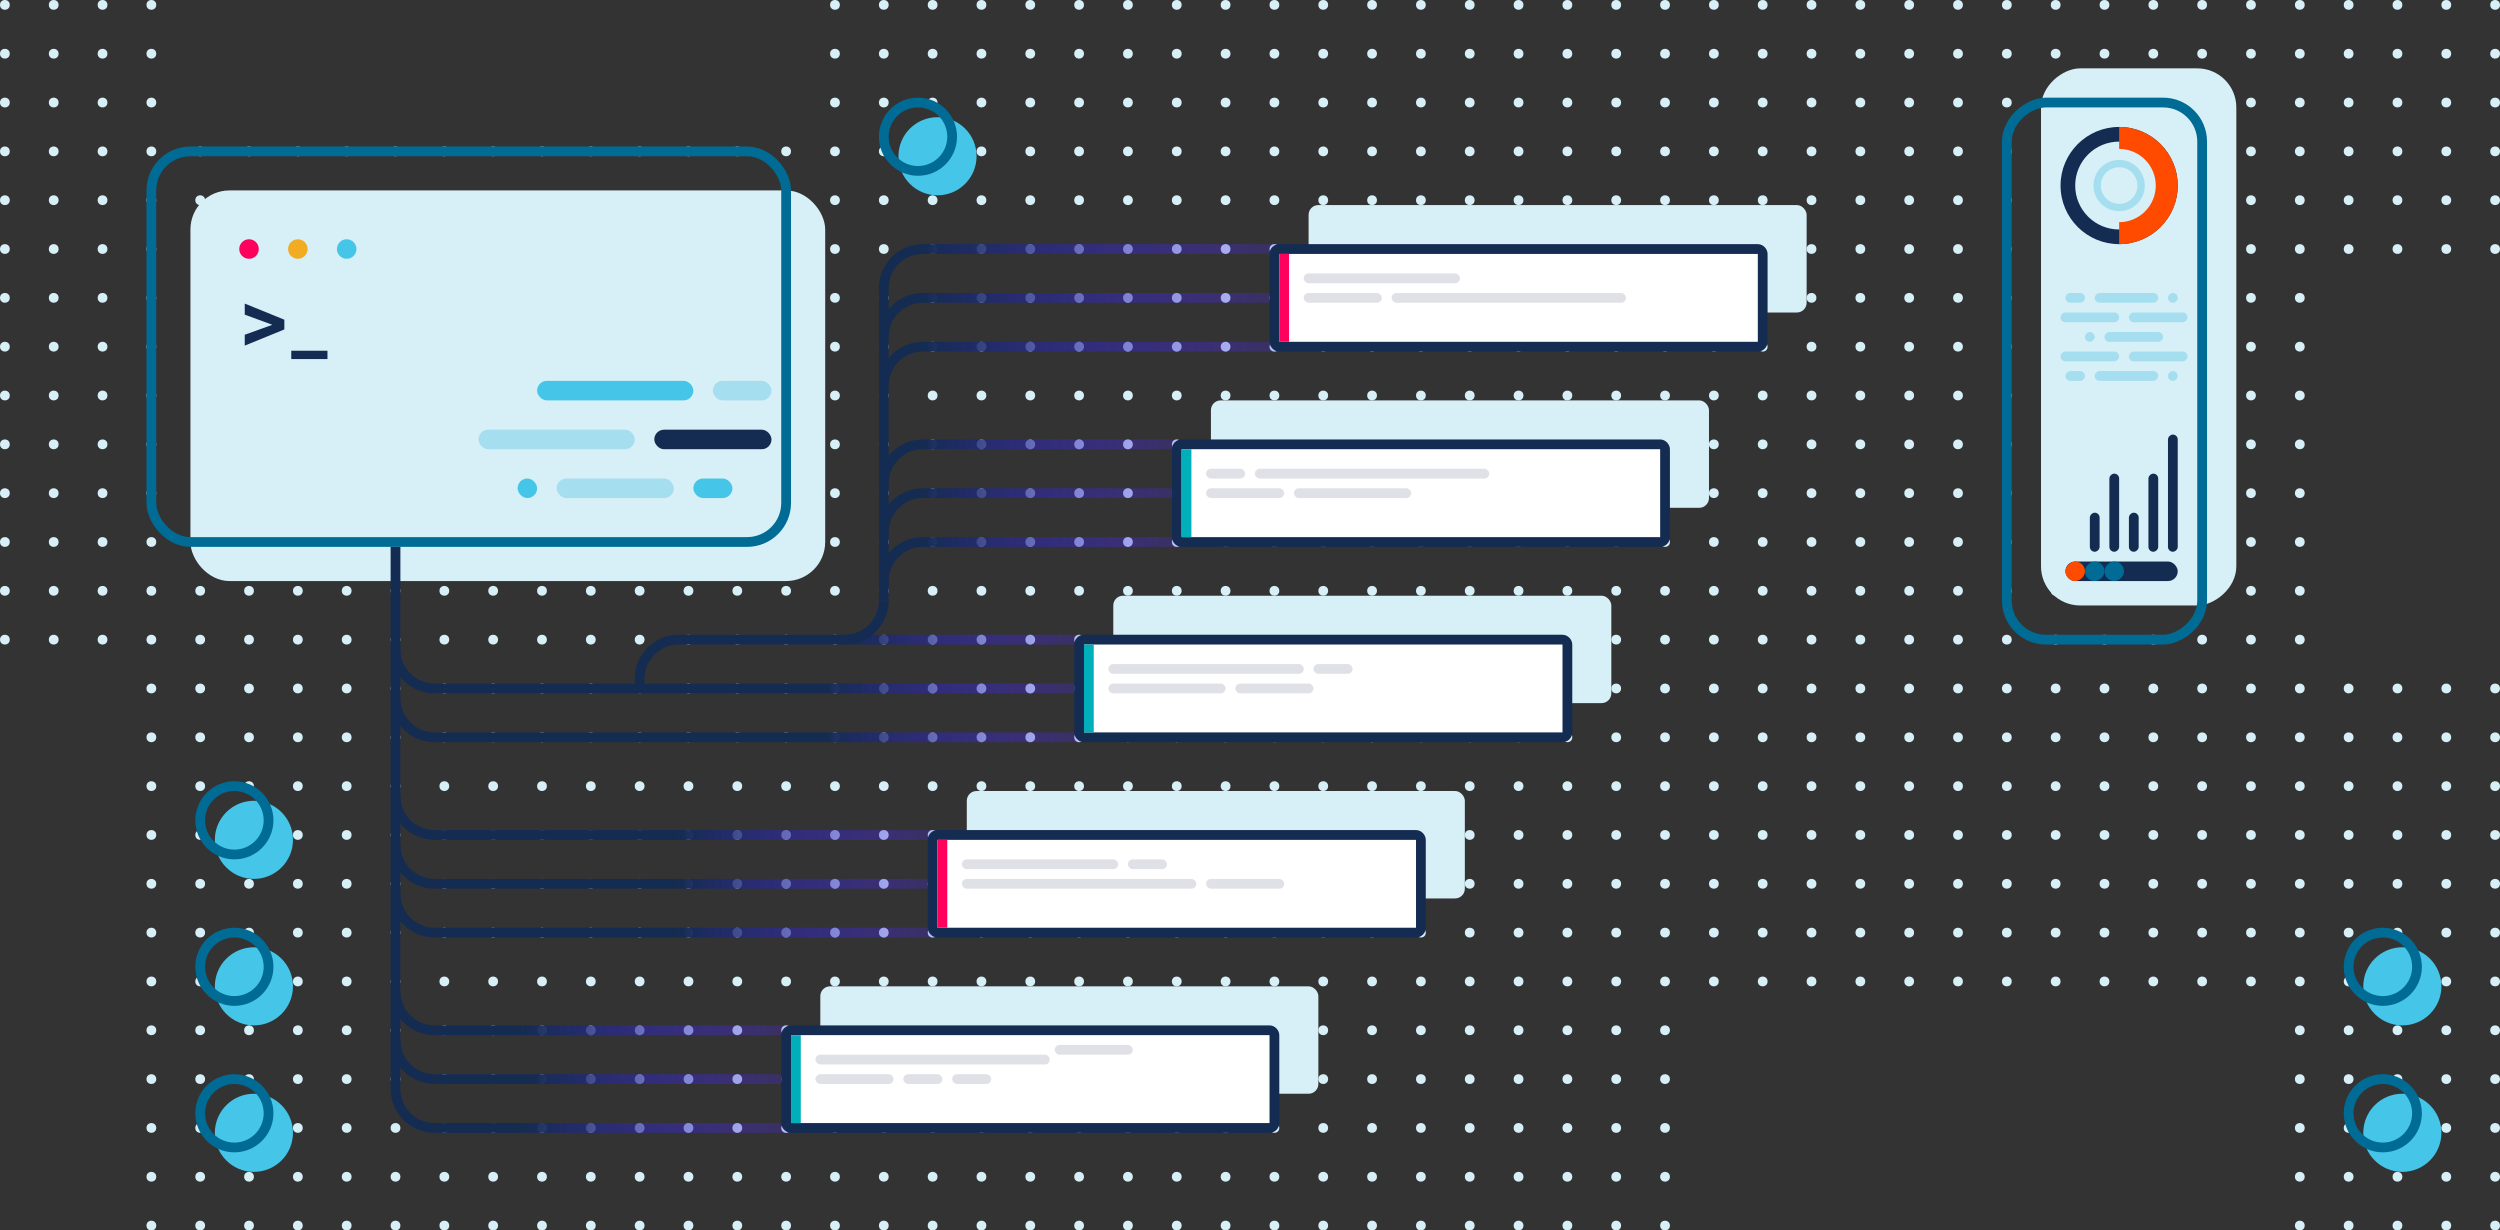 <svg width="512" height="252" viewBox="0 0 512 252" fill="none" xmlns="http://www.w3.org/2000/svg">
<rect x="0" y="0" width="512" height="252" fill="#333333" stroke="none"/>
<circle cx="1" cy="11" r="1" fill="#D7EFF6"/>
<circle cx="1" cy="91" r="1" fill="#D7EFF6"/>
<circle cx="81" cy="91" r="1" fill="#D7EFF6"/>
<circle cx="1" cy="1" r="1" fill="#D7EFF6"/>
<circle cx="1" cy="81" r="1" fill="#D7EFF6"/>
<circle cx="81" cy="81" r="1" fill="#D7EFF6"/>
<circle cx="1" cy="21" r="1" fill="#D7EFF6"/>
<circle cx="1" cy="101" r="1" fill="#D7EFF6"/>
<circle cx="81" cy="101" r="1" fill="#D7EFF6"/>
<circle cx="11" cy="11" r="1" fill="#D7EFF6"/>
<circle cx="11" cy="91" r="1" fill="#D7EFF6"/>
<circle cx="11" cy="1" r="1" fill="#D7EFF6"/>
<circle cx="11" cy="81" r="1" fill="#D7EFF6"/>
<circle cx="11" cy="21" r="1" fill="#D7EFF6"/>
<circle cx="11" cy="101" r="1" fill="#D7EFF6"/>
<circle cx="1" cy="61" r="1" fill="#D7EFF6"/>
<circle cx="81" cy="61" r="1" fill="#D7EFF6"/>
<circle cx="81" cy="141" r="1" fill="#D7EFF6"/>
<circle cx="1" cy="41" r="1" fill="#D7EFF6"/>
<circle cx="1" cy="121" r="1" fill="#D7EFF6"/>
<circle cx="81" cy="41" r="1" fill="#D7EFF6"/>
<circle cx="81" cy="121" r="1" fill="#D7EFF6"/>
<circle cx="1" cy="51" r="1" fill="#D7EFF6"/>
<circle cx="81" cy="51" r="1" fill="#D7EFF6"/>
<circle cx="81" cy="131" r="1" fill="#D7EFF6"/>
<circle cx="1" cy="71" r="1" fill="#D7EFF6"/>
<circle cx="81" cy="71" r="1" fill="#D7EFF6"/>
<circle cx="81" cy="151" r="1" fill="#D7EFF6"/>
<circle cx="1" cy="31" r="1" fill="#D7EFF6"/>
<circle cx="1" cy="111" r="1" fill="#D7EFF6"/>
<circle cx="81" cy="31" r="1" fill="#D7EFF6"/>
<circle cx="81" cy="111" r="1" fill="#D7EFF6"/>
<circle cx="11" cy="61" r="1" fill="#D7EFF6"/>
<circle cx="11" cy="41" r="1" fill="#D7EFF6"/>
<circle cx="11" cy="121" r="1" fill="#D7EFF6"/>
<circle cx="11" cy="51" r="1" fill="#D7EFF6"/>
<circle cx="11" cy="71" r="1" fill="#D7EFF6"/>
<circle cx="11" cy="31" r="1" fill="#D7EFF6"/>
<circle cx="11" cy="111" r="1" fill="#D7EFF6"/>
<circle cx="21" cy="11" r="1" fill="#D7EFF6"/>
<circle cx="21" cy="91" r="1" fill="#D7EFF6"/>
<circle cx="61" cy="91" r="1" fill="#D7EFF6"/>
<circle cx="41" cy="91" r="1" fill="#D7EFF6"/>
<circle cx="21" cy="1" r="1" fill="#D7EFF6"/>
<circle cx="21" cy="81" r="1" fill="#D7EFF6"/>
<circle cx="61" cy="81" r="1" fill="#D7EFF6"/>
<circle cx="41" cy="81" r="1" fill="#D7EFF6"/>
<circle cx="21" cy="21" r="1" fill="#D7EFF6"/>
<circle cx="21" cy="101" r="1" fill="#D7EFF6"/>
<circle cx="61" cy="101" r="1" fill="#D7EFF6"/>
<circle cx="41" cy="101" r="1" fill="#D7EFF6"/>
<circle cx="31" cy="11" r="1" fill="#D7EFF6"/>
<circle cx="31" cy="91" r="1" fill="#D7EFF6"/>
<circle cx="71" cy="91" r="1" fill="#D7EFF6"/>
<circle cx="51" cy="91" r="1" fill="#D7EFF6"/>
<circle cx="31" cy="1" r="1" fill="#D7EFF6"/>
<circle cx="31" cy="81" r="1" fill="#D7EFF6"/>
<circle cx="71" cy="81" r="1" fill="#D7EFF6"/>
<circle cx="51" cy="81" r="1" fill="#D7EFF6"/>
<circle cx="31" cy="21" r="1" fill="#D7EFF6"/>
<circle cx="31" cy="101" r="1" fill="#D7EFF6"/>
<circle cx="71" cy="101" r="1" fill="#D7EFF6"/>
<circle cx="51" cy="101" r="1" fill="#D7EFF6"/>
<circle cx="21" cy="61" r="1" fill="#D7EFF6"/>
<circle cx="61" cy="61" r="1" fill="#D7EFF6"/>
<circle cx="61" cy="141" r="1" fill="#D7EFF6"/>
<circle cx="41" cy="61" r="1" fill="#D7EFF6"/>
<circle cx="41" cy="141" r="1" fill="#D7EFF6"/>
<circle cx="21" cy="41" r="1" fill="#D7EFF6"/>
<circle cx="21" cy="121" r="1" fill="#D7EFF6"/>
<circle cx="61" cy="41" r="1" fill="#D7EFF6"/>
<circle cx="61" cy="121" r="1" fill="#D7EFF6"/>
<circle cx="41" cy="41" r="1" fill="#D7EFF6"/>
<circle cx="41" cy="121" r="1" fill="#D7EFF6"/>
<circle cx="21" cy="51" r="1" fill="#D7EFF6"/>
<circle cx="61" cy="51" r="1" fill="#D7EFF6"/>
<circle cx="61" cy="131" r="1" fill="#D7EFF6"/>
<circle cx="41" cy="51" r="1" fill="#D7EFF6"/>
<circle cx="41" cy="131" r="1" fill="#D7EFF6"/>
<circle cx="11" cy="131" r="1" fill="#D7EFF6"/>
<circle cx="21" cy="71" r="1" fill="#D7EFF6"/>
<circle cx="61" cy="71" r="1" fill="#D7EFF6"/>
<circle cx="61" cy="151" r="1" fill="#D7EFF6"/>
<circle cx="41" cy="71" r="1" fill="#D7EFF6"/>
<circle cx="41" cy="151" r="1" fill="#D7EFF6"/>
<circle cx="21" cy="31" r="1" fill="#D7EFF6"/>
<circle cx="21" cy="111" r="1" fill="#D7EFF6"/>
<circle cx="61" cy="31" r="1" fill="#D7EFF6"/>
<circle cx="61" cy="111" r="1" fill="#D7EFF6"/>
<circle cx="41" cy="31" r="1" fill="#D7EFF6"/>
<circle cx="41" cy="111" r="1" fill="#D7EFF6"/>
<circle cx="31" cy="61" r="1" fill="#D7EFF6"/>
<circle cx="31" cy="141" r="1" fill="#D7EFF6"/>
<circle cx="71" cy="61" r="1" fill="#D7EFF6"/>
<circle cx="71" cy="141" r="1" fill="#D7EFF6"/>
<circle cx="51" cy="61" r="1" fill="#D7EFF6"/>
<circle cx="51" cy="141" r="1" fill="#D7EFF6"/>
<circle cx="31" cy="41" r="1" fill="#D7EFF6"/>
<circle cx="31" cy="121" r="1" fill="#D7EFF6"/>
<circle cx="71" cy="41" r="1" fill="#D7EFF6"/>
<circle cx="71" cy="121" r="1" fill="#D7EFF6"/>
<circle cx="51" cy="41" r="1" fill="#D7EFF6"/>
<circle cx="51" cy="121" r="1" fill="#D7EFF6"/>
<circle cx="31" cy="51" r="1" fill="#D7EFF6"/>
<circle cx="31" cy="131" r="1" fill="#D7EFF6"/>
<circle cx="1" cy="131" r="1" fill="#D7EFF6"/>
<circle cx="71" cy="51" r="1" fill="#D7EFF6"/>
<circle cx="71" cy="131" r="1" fill="#D7EFF6"/>
<circle cx="51" cy="51" r="1" fill="#D7EFF6"/>
<circle cx="51" cy="131" r="1" fill="#D7EFF6"/>
<circle cx="21" cy="131" r="1" fill="#D7EFF6"/>
<circle cx="31" cy="71" r="1" fill="#D7EFF6"/>
<circle cx="31" cy="151" r="1" fill="#D7EFF6"/>
<circle cx="71" cy="71" r="1" fill="#D7EFF6"/>
<circle cx="71" cy="151" r="1" fill="#D7EFF6"/>
<circle cx="51" cy="71" r="1" fill="#D7EFF6"/>
<circle cx="51" cy="151" r="1" fill="#D7EFF6"/>
<circle cx="31" cy="31" r="1" fill="#D7EFF6"/>
<circle cx="31" cy="111" r="1" fill="#D7EFF6"/>
<circle cx="71" cy="31" r="1" fill="#D7EFF6"/>
<circle cx="71" cy="111" r="1" fill="#D7EFF6"/>
<circle cx="51" cy="31" r="1" fill="#D7EFF6"/>
<circle cx="51" cy="111" r="1" fill="#D7EFF6"/>
<circle cx="91" cy="91" r="1" fill="#D7EFF6"/>
<circle cx="91" cy="81" r="1" fill="#D7EFF6"/>
<circle cx="91" cy="101" r="1" fill="#D7EFF6"/>
<circle cx="101" cy="91" r="1" fill="#D7EFF6"/>
<circle cx="101" cy="81" r="1" fill="#D7EFF6"/>
<circle cx="101" cy="101" r="1" fill="#D7EFF6"/>
<circle cx="91" cy="61" r="1" fill="#D7EFF6"/>
<circle cx="91" cy="141" r="1" fill="#D7EFF6"/>
<circle cx="91" cy="41" r="1" fill="#D7EFF6"/>
<circle cx="91" cy="121" r="1" fill="#D7EFF6"/>
<circle cx="91" cy="51" r="1" fill="#D7EFF6"/>
<circle cx="91" cy="131" r="1" fill="#D7EFF6"/>
<circle cx="91" cy="71" r="1" fill="#D7EFF6"/>
<circle cx="91" cy="151" r="1" fill="#D7EFF6"/>
<circle cx="91" cy="31" r="1" fill="#D7EFF6"/>
<circle cx="91" cy="111" r="1" fill="#D7EFF6"/>
<circle cx="101" cy="61" r="1" fill="#D7EFF6"/>
<circle cx="101" cy="141" r="1" fill="#D7EFF6"/>
<circle cx="101" cy="41" r="1" fill="#D7EFF6"/>
<circle cx="101" cy="121" r="1" fill="#D7EFF6"/>
<circle cx="101" cy="51" r="1" fill="#D7EFF6"/>
<circle cx="101" cy="131" r="1" fill="#D7EFF6"/>
<circle cx="101" cy="71" r="1" fill="#D7EFF6"/>
<circle cx="101" cy="151" r="1" fill="#D7EFF6"/>
<circle cx="101" cy="31" r="1" fill="#D7EFF6"/>
<circle cx="101" cy="111" r="1" fill="#D7EFF6"/>
<circle cx="111" cy="91" r="1" fill="#D7EFF6"/>
<circle cx="151" cy="91" r="1" fill="#D7EFF6"/>
<circle cx="131" cy="91" r="1" fill="#D7EFF6"/>
<circle cx="111" cy="81" r="1" fill="#D7EFF6"/>
<circle cx="151" cy="81" r="1" fill="#D7EFF6"/>
<circle cx="131" cy="81" r="1" fill="#D7EFF6"/>
<circle cx="111" cy="101" r="1" fill="#D7EFF6"/>
<circle cx="151" cy="101" r="1" fill="#D7EFF6"/>
<circle cx="131" cy="101" r="1" fill="#D7EFF6"/>
<circle cx="121" cy="91" r="1" fill="#D7EFF6"/>
<circle cx="141" cy="91" r="1" fill="#D7EFF6"/>
<circle cx="121" cy="81" r="1" fill="#D7EFF6"/>
<circle cx="141" cy="81" r="1" fill="#D7EFF6"/>
<circle cx="121" cy="101" r="1" fill="#D7EFF6"/>
<circle cx="141" cy="101" r="1" fill="#D7EFF6"/>
<circle cx="111" cy="61" r="1" fill="#D7EFF6"/>
<circle cx="111" cy="141" r="1" fill="#D7EFF6"/>
<circle cx="151" cy="61" r="1" fill="#D7EFF6"/>
<circle cx="151" cy="141" r="1" fill="#D7EFF6"/>
<circle cx="131" cy="61" r="1" fill="#D7EFF6"/>
<circle cx="131" cy="141" r="1" fill="#D7EFF6"/>
<circle cx="111" cy="41" r="1" fill="#D7EFF6"/>
<circle cx="111" cy="121" r="1" fill="#D7EFF6"/>
<circle cx="151" cy="41" r="1" fill="#D7EFF6"/>
<circle cx="151" cy="121" r="1" fill="#D7EFF6"/>
<circle cx="131" cy="41" r="1" fill="#D7EFF6"/>
<circle cx="131" cy="121" r="1" fill="#D7EFF6"/>
<circle cx="111" cy="51" r="1" fill="#D7EFF6"/>
<circle cx="111" cy="131" r="1" fill="#D7EFF6"/>
<circle cx="151" cy="51" r="1" fill="#D7EFF6"/>
<circle cx="151" cy="131" r="1" fill="#D7EFF6"/>
<circle cx="131" cy="51" r="1" fill="#D7EFF6"/>
<circle cx="131" cy="131" r="1" fill="#D7EFF6"/>
<circle cx="111" cy="71" r="1" fill="#D7EFF6"/>
<circle cx="111" cy="151" r="1" fill="#D7EFF6"/>
<circle cx="151" cy="71" r="1" fill="#D7EFF6"/>
<circle cx="151" cy="151" r="1" fill="#D7EFF6"/>
<circle cx="131" cy="71" r="1" fill="#D7EFF6"/>
<circle cx="131" cy="151" r="1" fill="#D7EFF6"/>
<circle cx="111" cy="31" r="1" fill="#D7EFF6"/>
<circle cx="111" cy="111" r="1" fill="#D7EFF6"/>
<circle cx="151" cy="31" r="1" fill="#D7EFF6"/>
<circle cx="151" cy="111" r="1" fill="#D7EFF6"/>
<circle cx="131" cy="31" r="1" fill="#D7EFF6"/>
<circle cx="131" cy="111" r="1" fill="#D7EFF6"/>
<circle cx="121" cy="61" r="1" fill="#D7EFF6"/>
<circle cx="121" cy="141" r="1" fill="#D7EFF6"/>
<circle cx="141" cy="61" r="1" fill="#D7EFF6"/>
<circle cx="141" cy="141" r="1" fill="#D7EFF6"/>
<circle cx="121" cy="41" r="1" fill="#D7EFF6"/>
<circle cx="121" cy="121" r="1" fill="#D7EFF6"/>
<circle cx="141" cy="41" r="1" fill="#D7EFF6"/>
<circle cx="141" cy="121" r="1" fill="#D7EFF6"/>
<circle cx="121" cy="51" r="1" fill="#D7EFF6"/>
<circle cx="121" cy="131" r="1" fill="#D7EFF6"/>
<circle cx="141" cy="51" r="1" fill="#D7EFF6"/>
<circle cx="141" cy="131" r="1" fill="#D7EFF6"/>
<circle cx="121" cy="71" r="1" fill="#D7EFF6"/>
<circle cx="121" cy="151" r="1" fill="#D7EFF6"/>
<circle cx="141" cy="71" r="1" fill="#D7EFF6"/>
<circle cx="141" cy="151" r="1" fill="#D7EFF6"/>
<circle cx="121" cy="31" r="1" fill="#D7EFF6"/>
<circle cx="121" cy="111" r="1" fill="#D7EFF6"/>
<circle cx="141" cy="31" r="1" fill="#D7EFF6"/>
<circle cx="141" cy="111" r="1" fill="#D7EFF6"/>
<circle cx="81" cy="171" r="1" fill="#D7EFF6"/>
<circle cx="81" cy="161" r="1" fill="#D7EFF6"/>
<circle cx="81" cy="241" r="1" fill="#D7EFF6"/>
<circle cx="81" cy="181" r="1" fill="#D7EFF6"/>
<circle cx="81" cy="221" r="1" fill="#D7EFF6"/>
<circle cx="81" cy="201" r="1" fill="#D7EFF6"/>
<circle cx="81" cy="211" r="1" fill="#D7EFF6"/>
<circle cx="81" cy="231" r="1" fill="#D7EFF6"/>
<circle cx="81" cy="251" r="1" fill="#D7EFF6"/>
<circle cx="81" cy="191" r="1" fill="#D7EFF6"/>
<circle cx="61" cy="171" r="1" fill="#D7EFF6"/>
<circle cx="41" cy="171" r="1" fill="#D7EFF6"/>
<circle cx="61" cy="161" r="1" fill="#D7EFF6"/>
<circle cx="61" cy="241" r="1" fill="#D7EFF6"/>
<circle cx="41" cy="161" r="1" fill="#D7EFF6"/>
<circle cx="41" cy="241" r="1" fill="#D7EFF6"/>
<circle cx="61" cy="181" r="1" fill="#D7EFF6"/>
<circle cx="41" cy="181" r="1" fill="#D7EFF6"/>
<circle cx="31" cy="171" r="1" fill="#D7EFF6"/>
<circle cx="71" cy="171" r="1" fill="#D7EFF6"/>
<circle cx="51" cy="171" r="1" fill="#D7EFF6"/>
<circle cx="31" cy="161" r="1" fill="#D7EFF6"/>
<circle cx="31" cy="241" r="1" fill="#D7EFF6"/>
<circle cx="71" cy="161" r="1" fill="#D7EFF6"/>
<circle cx="71" cy="241" r="1" fill="#D7EFF6"/>
<circle cx="51" cy="161" r="1" fill="#D7EFF6"/>
<circle cx="51" cy="241" r="1" fill="#D7EFF6"/>
<circle cx="31" cy="181" r="1" fill="#D7EFF6"/>
<circle cx="71" cy="181" r="1" fill="#D7EFF6"/>
<circle cx="51" cy="181" r="1" fill="#D7EFF6"/>
<circle cx="61" cy="221" r="1" fill="#D7EFF6"/>
<circle cx="41" cy="221" r="1" fill="#D7EFF6"/>
<circle cx="61" cy="201" r="1" fill="#D7EFF6"/>
<circle cx="41" cy="201" r="1" fill="#D7EFF6"/>
<circle cx="61" cy="211" r="1" fill="#D7EFF6"/>
<circle cx="41" cy="211" r="1" fill="#D7EFF6"/>
<circle cx="61" cy="231" r="1" fill="#D7EFF6"/>
<circle cx="61" cy="251" r="1" fill="#D7EFF6"/>
<circle cx="41" cy="231" r="1" fill="#D7EFF6"/>
<circle cx="41" cy="251" r="1" fill="#D7EFF6"/>
<circle cx="61" cy="191" r="1" fill="#D7EFF6"/>
<circle cx="41" cy="191" r="1" fill="#D7EFF6"/>
<circle cx="31" cy="221" r="1" fill="#D7EFF6"/>
<circle cx="71" cy="221" r="1" fill="#D7EFF6"/>
<circle cx="51" cy="221" r="1" fill="#D7EFF6"/>
<circle cx="31" cy="201" r="1" fill="#D7EFF6"/>
<circle cx="71" cy="201" r="1" fill="#D7EFF6"/>
<circle cx="51" cy="201" r="1" fill="#D7EFF6"/>
<circle cx="31" cy="211" r="1" fill="#D7EFF6"/>
<circle cx="71" cy="211" r="1" fill="#D7EFF6"/>
<circle cx="51" cy="211" r="1" fill="#D7EFF6"/>
<circle cx="31" cy="231" r="1" fill="#D7EFF6"/>
<circle cx="31" cy="251" r="1" fill="#D7EFF6"/>
<circle cx="71" cy="231" r="1" fill="#D7EFF6"/>
<circle cx="71" cy="251" r="1" fill="#D7EFF6"/>
<circle cx="51" cy="231" r="1" fill="#D7EFF6"/>
<circle cx="51" cy="251" r="1" fill="#D7EFF6"/>
<circle cx="31" cy="191" r="1" fill="#D7EFF6"/>
<circle cx="71" cy="191" r="1" fill="#D7EFF6"/>
<circle cx="51" cy="191" r="1" fill="#D7EFF6"/>
<circle cx="91" cy="171" r="1" fill="#D7EFF6"/>
<circle cx="91" cy="161" r="1" fill="#D7EFF6"/>
<circle cx="91" cy="241" r="1" fill="#D7EFF6"/>
<circle cx="91" cy="181" r="1" fill="#D7EFF6"/>
<circle cx="101" cy="171" r="1" fill="#D7EFF6"/>
<circle cx="101" cy="161" r="1" fill="#D7EFF6"/>
<circle cx="101" cy="241" r="1" fill="#D7EFF6"/>
<circle cx="101" cy="181" r="1" fill="#D7EFF6"/>
<circle cx="91" cy="221" r="1" fill="#D7EFF6"/>
<circle cx="91" cy="201" r="1" fill="#D7EFF6"/>
<circle cx="91" cy="211" r="1" fill="#D7EFF6"/>
<circle cx="91" cy="231" r="1" fill="#D7EFF6"/>
<circle cx="91" cy="251" r="1" fill="#D7EFF6"/>
<circle cx="91" cy="191" r="1" fill="#D7EFF6"/>
<circle cx="101" cy="221" r="1" fill="#D7EFF6"/>
<circle cx="101" cy="201" r="1" fill="#D7EFF6"/>
<circle cx="101" cy="211" r="1" fill="#D7EFF6"/>
<circle cx="101" cy="231" r="1" fill="#D7EFF6"/>
<circle cx="101" cy="251" r="1" fill="#D7EFF6"/>
<circle cx="101" cy="191" r="1" fill="#D7EFF6"/>
<circle cx="111" cy="171" r="1" fill="#D7EFF6"/>
<circle cx="151" cy="171" r="1" fill="#D7EFF6"/>
<circle cx="131" cy="171" r="1" fill="#D7EFF6"/>
<circle cx="111" cy="161" r="1" fill="#D7EFF6"/>
<circle cx="111" cy="241" r="1" fill="#D7EFF6"/>
<circle cx="151" cy="161" r="1" fill="#D7EFF6"/>
<circle cx="151" cy="241" r="1" fill="#D7EFF6"/>
<circle cx="131" cy="161" r="1" fill="#D7EFF6"/>
<circle cx="131" cy="241" r="1" fill="#D7EFF6"/>
<circle cx="111" cy="181" r="1" fill="#D7EFF6"/>
<circle cx="151" cy="181" r="1" fill="#D7EFF6"/>
<circle cx="131" cy="181" r="1" fill="#D7EFF6"/>
<circle cx="121" cy="171" r="1" fill="#D7EFF6"/>
<circle cx="141" cy="171" r="1" fill="#D7EFF6"/>
<circle cx="121" cy="161" r="1" fill="#D7EFF6"/>
<circle cx="121" cy="241" r="1" fill="#D7EFF6"/>
<circle cx="141" cy="161" r="1" fill="#D7EFF6"/>
<circle cx="141" cy="241" r="1" fill="#D7EFF6"/>
<circle cx="121" cy="181" r="1" fill="#D7EFF6"/>
<circle cx="141" cy="181" r="1" fill="#D7EFF6"/>
<circle cx="111" cy="221" r="1" fill="#D7EFF6"/>
<circle cx="151" cy="221" r="1" fill="#D7EFF6"/>
<circle cx="131" cy="221" r="1" fill="#D7EFF6"/>
<circle cx="111" cy="201" r="1" fill="#D7EFF6"/>
<circle cx="151" cy="201" r="1" fill="#D7EFF6"/>
<circle cx="131" cy="201" r="1" fill="#D7EFF6"/>
<circle cx="111" cy="211" r="1" fill="#D7EFF6"/>
<circle cx="151" cy="211" r="1" fill="#D7EFF6"/>
<circle cx="131" cy="211" r="1" fill="#D7EFF6"/>
<circle cx="111" cy="231" r="1" fill="#D7EFF6"/>
<circle cx="111" cy="251" r="1" fill="#D7EFF6"/>
<circle cx="151" cy="231" r="1" fill="#D7EFF6"/>
<circle cx="151" cy="251" r="1" fill="#D7EFF6"/>
<circle cx="131" cy="231" r="1" fill="#D7EFF6"/>
<circle cx="131" cy="251" r="1" fill="#D7EFF6"/>
<circle cx="111" cy="191" r="1" fill="#D7EFF6"/>
<circle cx="151" cy="191" r="1" fill="#D7EFF6"/>
<circle cx="131" cy="191" r="1" fill="#D7EFF6"/>
<circle cx="121" cy="221" r="1" fill="#D7EFF6"/>
<circle cx="141" cy="221" r="1" fill="#D7EFF6"/>
<circle cx="121" cy="201" r="1" fill="#D7EFF6"/>
<circle cx="141" cy="201" r="1" fill="#D7EFF6"/>
<circle cx="121" cy="211" r="1" fill="#D7EFF6"/>
<circle cx="141" cy="211" r="1" fill="#D7EFF6"/>
<circle cx="121" cy="231" r="1" fill="#D7EFF6"/>
<circle cx="121" cy="251" r="1" fill="#D7EFF6"/>
<circle cx="141" cy="231" r="1" fill="#D7EFF6"/>
<circle cx="141" cy="251" r="1" fill="#D7EFF6"/>
<circle cx="121" cy="191" r="1" fill="#D7EFF6"/>
<circle cx="141" cy="191" r="1" fill="#D7EFF6"/>
<circle cx="161" cy="91" r="1" fill="#D7EFF6"/>
<circle cx="241" cy="11" r="1" fill="#D7EFF6"/>
<circle cx="241" cy="91" r="1" fill="#D7EFF6"/>
<circle cx="161" cy="81" r="1" fill="#D7EFF6"/>
<circle cx="241" cy="1" r="1" fill="#D7EFF6"/>
<circle cx="241" cy="81" r="1" fill="#D7EFF6"/>
<circle cx="161" cy="101" r="1" fill="#D7EFF6"/>
<circle cx="241" cy="21" r="1" fill="#D7EFF6"/>
<circle cx="241" cy="101" r="1" fill="#D7EFF6"/>
<circle cx="171" cy="11" r="1" fill="#D7EFF6"/>
<circle cx="171" cy="91" r="1" fill="#D7EFF6"/>
<circle cx="171" cy="1" r="1" fill="#D7EFF6"/>
<circle cx="171" cy="81" r="1" fill="#D7EFF6"/>
<circle cx="171" cy="21" r="1" fill="#D7EFF6"/>
<circle cx="171" cy="101" r="1" fill="#D7EFF6"/>
<circle cx="161" cy="61" r="1" fill="#D7EFF6"/>
<circle cx="161" cy="141" r="1" fill="#D7EFF6"/>
<circle cx="241" cy="61" r="1" fill="#D7EFF6"/>
<circle cx="241" cy="141" r="1" fill="#D7EFF6"/>
<circle cx="161" cy="41" r="1" fill="#D7EFF6"/>
<circle cx="161" cy="121" r="1" fill="#D7EFF6"/>
<circle cx="241" cy="41" r="1" fill="#D7EFF6"/>
<circle cx="241" cy="121" r="1" fill="#D7EFF6"/>
<circle cx="161" cy="51" r="1" fill="#D7EFF6"/>
<circle cx="161" cy="131" r="1" fill="#D7EFF6"/>
<circle cx="241" cy="51" r="1" fill="#D7EFF6"/>
<circle cx="241" cy="131" r="1" fill="#D7EFF6"/>
<circle cx="161" cy="71" r="1" fill="#D7EFF6"/>
<circle cx="161" cy="151" r="1" fill="#D7EFF6"/>
<circle cx="241" cy="71" r="1" fill="#D7EFF6"/>
<circle cx="241" cy="151" r="1" fill="#D7EFF6"/>
<circle cx="161" cy="31" r="1" fill="#D7EFF6"/>
<circle cx="161" cy="111" r="1" fill="#D7EFF6"/>
<circle cx="241" cy="31" r="1" fill="#D7EFF6"/>
<circle cx="241" cy="111" r="1" fill="#D7EFF6"/>
<circle cx="171" cy="61" r="1" fill="#D7EFF6"/>
<circle cx="171" cy="141" r="1" fill="#D7EFF6"/>
<circle cx="171" cy="41" r="1" fill="#D7EFF6"/>
<circle cx="171" cy="121" r="1" fill="#D7EFF6"/>
<circle cx="171" cy="51" r="1" fill="#D7EFF6"/>
<circle cx="171" cy="131" r="1" fill="#D7EFF6"/>
<circle cx="171" cy="71" r="1" fill="#D7EFF6"/>
<circle cx="171" cy="151" r="1" fill="#D7EFF6"/>
<circle cx="171" cy="31" r="1" fill="#D7EFF6"/>
<circle cx="171" cy="111" r="1" fill="#D7EFF6"/>
<circle cx="181" cy="11" r="1" fill="#D7EFF6"/>
<circle cx="181" cy="91" r="1" fill="#D7EFF6"/>
<circle cx="221" cy="11" r="1" fill="#D7EFF6"/>
<circle cx="221" cy="91" r="1" fill="#D7EFF6"/>
<circle cx="201" cy="11" r="1" fill="#D7EFF6"/>
<circle cx="201" cy="91" r="1" fill="#D7EFF6"/>
<circle cx="181" cy="1" r="1" fill="#D7EFF6"/>
<circle cx="181" cy="81" r="1" fill="#D7EFF6"/>
<circle cx="221" cy="1" r="1" fill="#D7EFF6"/>
<circle cx="221" cy="81" r="1" fill="#D7EFF6"/>
<circle cx="201" cy="1" r="1" fill="#D7EFF6"/>
<circle cx="201" cy="81" r="1" fill="#D7EFF6"/>
<circle cx="181" cy="21" r="1" fill="#D7EFF6"/>
<circle cx="181" cy="101" r="1" fill="#D7EFF6"/>
<circle cx="221" cy="21" r="1" fill="#D7EFF6"/>
<circle cx="221" cy="101" r="1" fill="#D7EFF6"/>
<circle cx="201" cy="21" r="1" fill="#D7EFF6"/>
<circle cx="201" cy="101" r="1" fill="#D7EFF6"/>
<circle cx="191" cy="11" r="1" fill="#D7EFF6"/>
<circle cx="191" cy="91" r="1" fill="#D7EFF6"/>
<circle cx="231" cy="11" r="1" fill="#D7EFF6"/>
<circle cx="231" cy="91" r="1" fill="#D7EFF6"/>
<circle cx="211" cy="11" r="1" fill="#D7EFF6"/>
<circle cx="211" cy="91" r="1" fill="#D7EFF6"/>
<circle cx="191" cy="1" r="1" fill="#D7EFF6"/>
<circle cx="191" cy="81" r="1" fill="#D7EFF6"/>
<circle cx="231" cy="1" r="1" fill="#D7EFF6"/>
<circle cx="231" cy="81" r="1" fill="#D7EFF6"/>
<circle cx="211" cy="1" r="1" fill="#D7EFF6"/>
<circle cx="211" cy="81" r="1" fill="#D7EFF6"/>
<circle cx="191" cy="21" r="1" fill="#D7EFF6"/>
<circle cx="191" cy="101" r="1" fill="#D7EFF6"/>
<circle cx="231" cy="21" r="1" fill="#D7EFF6"/>
<circle cx="231" cy="101" r="1" fill="#D7EFF6"/>
<circle cx="211" cy="21" r="1" fill="#D7EFF6"/>
<circle cx="211" cy="101" r="1" fill="#D7EFF6"/>
<circle cx="181" cy="61" r="1" fill="#D7EFF6"/>
<circle cx="181" cy="141" r="1" fill="#D7EFF6"/>
<circle cx="221" cy="61" r="1" fill="#D7EFF6"/>
<circle cx="221" cy="141" r="1" fill="#D7EFF6"/>
<circle cx="201" cy="61" r="1" fill="#D7EFF6"/>
<circle cx="201" cy="141" r="1" fill="#D7EFF6"/>
<circle cx="181" cy="41" r="1" fill="#D7EFF6"/>
<circle cx="181" cy="121" r="1" fill="#D7EFF6"/>
<circle cx="221" cy="41" r="1" fill="#D7EFF6"/>
<circle cx="221" cy="121" r="1" fill="#D7EFF6"/>
<circle cx="201" cy="41" r="1" fill="#D7EFF6"/>
<circle cx="201" cy="121" r="1" fill="#D7EFF6"/>
<circle cx="181" cy="51" r="1" fill="#D7EFF6"/>
<circle cx="181" cy="131" r="1" fill="#D7EFF6"/>
<circle cx="221" cy="51" r="1" fill="#D7EFF6"/>
<circle cx="221" cy="131" r="1" fill="#D7EFF6"/>
<circle cx="201" cy="51" r="1" fill="#D7EFF6"/>
<circle cx="201" cy="131" r="1" fill="#D7EFF6"/>
<circle cx="181" cy="71" r="1" fill="#D7EFF6"/>
<circle cx="181" cy="151" r="1" fill="#D7EFF6"/>
<circle cx="221" cy="71" r="1" fill="#D7EFF6"/>
<circle cx="221" cy="151" r="1" fill="#D7EFF6"/>
<circle cx="201" cy="71" r="1" fill="#D7EFF6"/>
<circle cx="201" cy="151" r="1" fill="#D7EFF6"/>
<circle cx="181" cy="31" r="1" fill="#D7EFF6"/>
<circle cx="181" cy="111" r="1" fill="#D7EFF6"/>
<circle cx="221" cy="31" r="1" fill="#D7EFF6"/>
<circle cx="221" cy="111" r="1" fill="#D7EFF6"/>
<circle cx="201" cy="31" r="1" fill="#D7EFF6"/>
<circle cx="201" cy="111" r="1" fill="#D7EFF6"/>
<circle cx="191" cy="61" r="1" fill="#D7EFF6"/>
<circle cx="191" cy="141" r="1" fill="#D7EFF6"/>
<circle cx="231" cy="61" r="1" fill="#D7EFF6"/>
<circle cx="231" cy="141" r="1" fill="#D7EFF6"/>
<circle cx="211" cy="61" r="1" fill="#D7EFF6"/>
<circle cx="211" cy="141" r="1" fill="#D7EFF6"/>
<circle cx="191" cy="41" r="1" fill="#D7EFF6"/>
<circle cx="191" cy="121" r="1" fill="#D7EFF6"/>
<circle cx="231" cy="41" r="1" fill="#D7EFF6"/>
<circle cx="231" cy="121" r="1" fill="#D7EFF6"/>
<circle cx="211" cy="41" r="1" fill="#D7EFF6"/>
<circle cx="211" cy="121" r="1" fill="#D7EFF6"/>
<circle cx="191" cy="51" r="1" fill="#D7EFF6"/>
<circle cx="191" cy="131" r="1" fill="#D7EFF6"/>
<circle cx="231" cy="51" r="1" fill="#D7EFF6"/>
<circle cx="231" cy="131" r="1" fill="#D7EFF6"/>
<circle cx="211" cy="51" r="1" fill="#D7EFF6"/>
<circle cx="211" cy="131" r="1" fill="#D7EFF6"/>
<circle cx="191" cy="71" r="1" fill="#D7EFF6"/>
<circle cx="191" cy="151" r="1" fill="#D7EFF6"/>
<circle cx="231" cy="71" r="1" fill="#D7EFF6"/>
<circle cx="231" cy="151" r="1" fill="#D7EFF6"/>
<circle cx="211" cy="71" r="1" fill="#D7EFF6"/>
<circle cx="211" cy="151" r="1" fill="#D7EFF6"/>
<circle cx="191" cy="31" r="1" fill="#D7EFF6"/>
<circle cx="191" cy="111" r="1" fill="#D7EFF6"/>
<circle cx="231" cy="31" r="1" fill="#D7EFF6"/>
<circle cx="231" cy="111" r="1" fill="#D7EFF6"/>
<circle cx="211" cy="31" r="1" fill="#D7EFF6"/>
<circle cx="211" cy="111" r="1" fill="#D7EFF6"/>
<circle cx="251" cy="11" r="1" fill="#D7EFF6"/>
<circle cx="251" cy="91" r="1" fill="#D7EFF6"/>
<circle cx="251" cy="1" r="1" fill="#D7EFF6"/>
<circle cx="251" cy="81" r="1" fill="#D7EFF6"/>
<circle cx="251" cy="21" r="1" fill="#D7EFF6"/>
<circle cx="251" cy="101" r="1" fill="#D7EFF6"/>
<circle cx="261" cy="11" r="1" fill="#D7EFF6"/>
<circle cx="261" cy="91" r="1" fill="#D7EFF6"/>
<circle cx="261" cy="1" r="1" fill="#D7EFF6"/>
<circle cx="261" cy="81" r="1" fill="#D7EFF6"/>
<circle cx="261" cy="21" r="1" fill="#D7EFF6"/>
<circle cx="261" cy="101" r="1" fill="#D7EFF6"/>
<circle cx="251" cy="61" r="1" fill="#D7EFF6"/>
<circle cx="251" cy="141" r="1" fill="#D7EFF6"/>
<circle cx="251" cy="41" r="1" fill="#D7EFF6"/>
<circle cx="251" cy="121" r="1" fill="#D7EFF6"/>
<circle cx="251" cy="51" r="1" fill="#D7EFF6"/>
<circle cx="251" cy="131" r="1" fill="#D7EFF6"/>
<circle cx="251" cy="71" r="1" fill="#D7EFF6"/>
<circle cx="251" cy="151" r="1" fill="#D7EFF6"/>
<circle cx="251" cy="31" r="1" fill="#D7EFF6"/>
<circle cx="251" cy="111" r="1" fill="#D7EFF6"/>
<circle cx="261" cy="61" r="1" fill="#D7EFF6"/>
<circle cx="261" cy="141" r="1" fill="#D7EFF6"/>
<circle cx="261" cy="41" r="1" fill="#D7EFF6"/>
<circle cx="261" cy="121" r="1" fill="#D7EFF6"/>
<circle cx="261" cy="51" r="1" fill="#D7EFF6"/>
<circle cx="261" cy="131" r="1" fill="#D7EFF6"/>
<circle cx="261" cy="71" r="1" fill="#D7EFF6"/>
<circle cx="261" cy="151" r="1" fill="#D7EFF6"/>
<circle cx="261" cy="31" r="1" fill="#D7EFF6"/>
<circle cx="261" cy="111" r="1" fill="#D7EFF6"/>
<circle cx="271" cy="11" r="1" fill="#D7EFF6"/>
<circle cx="271" cy="91" r="1" fill="#D7EFF6"/>
<circle cx="311" cy="11" r="1" fill="#D7EFF6"/>
<circle cx="311" cy="91" r="1" fill="#D7EFF6"/>
<circle cx="291" cy="11" r="1" fill="#D7EFF6"/>
<circle cx="291" cy="91" r="1" fill="#D7EFF6"/>
<circle cx="271" cy="1" r="1" fill="#D7EFF6"/>
<circle cx="271" cy="81" r="1" fill="#D7EFF6"/>
<circle cx="311" cy="1" r="1" fill="#D7EFF6"/>
<circle cx="311" cy="81" r="1" fill="#D7EFF6"/>
<circle cx="291" cy="1" r="1" fill="#D7EFF6"/>
<circle cx="291" cy="81" r="1" fill="#D7EFF6"/>
<circle cx="271" cy="21" r="1" fill="#D7EFF6"/>
<circle cx="271" cy="101" r="1" fill="#D7EFF6"/>
<circle cx="311" cy="21" r="1" fill="#D7EFF6"/>
<circle cx="311" cy="101" r="1" fill="#D7EFF6"/>
<circle cx="291" cy="21" r="1" fill="#D7EFF6"/>
<circle cx="291" cy="101" r="1" fill="#D7EFF6"/>
<circle cx="281" cy="11" r="1" fill="#D7EFF6"/>
<circle cx="281" cy="91" r="1" fill="#D7EFF6"/>
<circle cx="301" cy="11" r="1" fill="#D7EFF6"/>
<circle cx="301" cy="91" r="1" fill="#D7EFF6"/>
<circle cx="281" cy="1" r="1" fill="#D7EFF6"/>
<circle cx="281" cy="81" r="1" fill="#D7EFF6"/>
<circle cx="301" cy="1" r="1" fill="#D7EFF6"/>
<circle cx="301" cy="81" r="1" fill="#D7EFF6"/>
<circle cx="281" cy="21" r="1" fill="#D7EFF6"/>
<circle cx="281" cy="101" r="1" fill="#D7EFF6"/>
<circle cx="301" cy="21" r="1" fill="#D7EFF6"/>
<circle cx="301" cy="101" r="1" fill="#D7EFF6"/>
<circle cx="271" cy="61" r="1" fill="#D7EFF6"/>
<circle cx="271" cy="141" r="1" fill="#D7EFF6"/>
<circle cx="311" cy="61" r="1" fill="#D7EFF6"/>
<circle cx="311" cy="141" r="1" fill="#D7EFF6"/>
<circle cx="291" cy="61" r="1" fill="#D7EFF6"/>
<circle cx="291" cy="141" r="1" fill="#D7EFF6"/>
<circle cx="271" cy="41" r="1" fill="#D7EFF6"/>
<circle cx="271" cy="121" r="1" fill="#D7EFF6"/>
<circle cx="311" cy="41" r="1" fill="#D7EFF6"/>
<circle cx="311" cy="121" r="1" fill="#D7EFF6"/>
<circle cx="291" cy="41" r="1" fill="#D7EFF6"/>
<circle cx="291" cy="121" r="1" fill="#D7EFF6"/>
<circle cx="271" cy="51" r="1" fill="#D7EFF6"/>
<circle cx="271" cy="131" r="1" fill="#D7EFF6"/>
<circle cx="311" cy="51" r="1" fill="#D7EFF6"/>
<circle cx="311" cy="131" r="1" fill="#D7EFF6"/>
<circle cx="291" cy="51" r="1" fill="#D7EFF6"/>
<circle cx="291" cy="131" r="1" fill="#D7EFF6"/>
<circle cx="271" cy="71" r="1" fill="#D7EFF6"/>
<circle cx="271" cy="151" r="1" fill="#D7EFF6"/>
<circle cx="311" cy="71" r="1" fill="#D7EFF6"/>
<circle cx="311" cy="151" r="1" fill="#D7EFF6"/>
<circle cx="291" cy="71" r="1" fill="#D7EFF6"/>
<circle cx="291" cy="151" r="1" fill="#D7EFF6"/>
<circle cx="271" cy="31" r="1" fill="#D7EFF6"/>
<circle cx="271" cy="111" r="1" fill="#D7EFF6"/>
<circle cx="311" cy="31" r="1" fill="#D7EFF6"/>
<circle cx="311" cy="111" r="1" fill="#D7EFF6"/>
<circle cx="291" cy="31" r="1" fill="#D7EFF6"/>
<circle cx="291" cy="111" r="1" fill="#D7EFF6"/>
<circle cx="281" cy="61" r="1" fill="#D7EFF6"/>
<circle cx="281" cy="141" r="1" fill="#D7EFF6"/>
<circle cx="301" cy="61" r="1" fill="#D7EFF6"/>
<circle cx="301" cy="141" r="1" fill="#D7EFF6"/>
<circle cx="281" cy="41" r="1" fill="#D7EFF6"/>
<circle cx="281" cy="121" r="1" fill="#D7EFF6"/>
<circle cx="301" cy="41" r="1" fill="#D7EFF6"/>
<circle cx="301" cy="121" r="1" fill="#D7EFF6"/>
<circle cx="281" cy="51" r="1" fill="#D7EFF6"/>
<circle cx="281" cy="131" r="1" fill="#D7EFF6"/>
<circle cx="301" cy="51" r="1" fill="#D7EFF6"/>
<circle cx="301" cy="131" r="1" fill="#D7EFF6"/>
<circle cx="281" cy="71" r="1" fill="#D7EFF6"/>
<circle cx="281" cy="151" r="1" fill="#D7EFF6"/>
<circle cx="301" cy="71" r="1" fill="#D7EFF6"/>
<circle cx="301" cy="151" r="1" fill="#D7EFF6"/>
<circle cx="281" cy="31" r="1" fill="#D7EFF6"/>
<circle cx="281" cy="111" r="1" fill="#D7EFF6"/>
<circle cx="301" cy="31" r="1" fill="#D7EFF6"/>
<circle cx="301" cy="111" r="1" fill="#D7EFF6"/>
<circle cx="161" cy="171" r="1" fill="#D7EFF6"/>
<circle cx="241" cy="171" r="1" fill="#D7EFF6"/>
<circle cx="161" cy="161" r="1" fill="#D7EFF6"/>
<circle cx="161" cy="241" r="1" fill="#D7EFF6"/>
<circle cx="241" cy="161" r="1" fill="#D7EFF6"/>
<circle cx="241" cy="241" r="1" fill="#D7EFF6"/>
<circle cx="161" cy="181" r="1" fill="#D7EFF6"/>
<circle cx="241" cy="181" r="1" fill="#D7EFF6"/>
<circle cx="171" cy="171" r="1" fill="#D7EFF6"/>
<circle cx="171" cy="161" r="1" fill="#D7EFF6"/>
<circle cx="171" cy="241" r="1" fill="#D7EFF6"/>
<circle cx="171" cy="181" r="1" fill="#D7EFF6"/>
<circle cx="161" cy="221" r="1" fill="#D7EFF6"/>
<circle cx="241" cy="221" r="1" fill="#D7EFF6"/>
<circle cx="161" cy="201" r="1" fill="#D7EFF6"/>
<circle cx="241" cy="201" r="1" fill="#D7EFF6"/>
<circle cx="161" cy="211" r="1" fill="#D7EFF6"/>
<circle cx="241" cy="211" r="1" fill="#D7EFF6"/>
<circle cx="161" cy="231" r="1" fill="#D7EFF6"/>
<circle cx="161" cy="251" r="1" fill="#D7EFF6"/>
<circle cx="241" cy="231" r="1" fill="#D7EFF6"/>
<circle cx="241" cy="251" r="1" fill="#D7EFF6"/>
<circle cx="161" cy="191" r="1" fill="#D7EFF6"/>
<circle cx="241" cy="191" r="1" fill="#D7EFF6"/>
<circle cx="171" cy="221" r="1" fill="#D7EFF6"/>
<circle cx="171" cy="201" r="1" fill="#D7EFF6"/>
<circle cx="171" cy="211" r="1" fill="#D7EFF6"/>
<circle cx="171" cy="231" r="1" fill="#D7EFF6"/>
<circle cx="171" cy="251" r="1" fill="#D7EFF6"/>
<circle cx="171" cy="191" r="1" fill="#D7EFF6"/>
<circle cx="181" cy="171" r="1" fill="#D7EFF6"/>
<circle cx="221" cy="171" r="1" fill="#D7EFF6"/>
<circle cx="201" cy="171" r="1" fill="#D7EFF6"/>
<circle cx="181" cy="161" r="1" fill="#D7EFF6"/>
<circle cx="181" cy="241" r="1" fill="#D7EFF6"/>
<circle cx="221" cy="161" r="1" fill="#D7EFF6"/>
<circle cx="221" cy="241" r="1" fill="#D7EFF6"/>
<circle cx="201" cy="161" r="1" fill="#D7EFF6"/>
<circle cx="201" cy="241" r="1" fill="#D7EFF6"/>
<circle cx="181" cy="181" r="1" fill="#D7EFF6"/>
<circle cx="221" cy="181" r="1" fill="#D7EFF6"/>
<circle cx="201" cy="181" r="1" fill="#D7EFF6"/>
<circle cx="191" cy="171" r="1" fill="#D7EFF6"/>
<circle cx="231" cy="171" r="1" fill="#D7EFF6"/>
<circle cx="211" cy="171" r="1" fill="#D7EFF6"/>
<circle cx="191" cy="161" r="1" fill="#D7EFF6"/>
<circle cx="191" cy="241" r="1" fill="#D7EFF6"/>
<circle cx="231" cy="161" r="1" fill="#D7EFF6"/>
<circle cx="231" cy="241" r="1" fill="#D7EFF6"/>
<circle cx="211" cy="161" r="1" fill="#D7EFF6"/>
<circle cx="211" cy="241" r="1" fill="#D7EFF6"/>
<circle cx="191" cy="181" r="1" fill="#D7EFF6"/>
<circle cx="231" cy="181" r="1" fill="#D7EFF6"/>
<circle cx="211" cy="181" r="1" fill="#D7EFF6"/>
<circle cx="181" cy="221" r="1" fill="#D7EFF6"/>
<circle cx="221" cy="221" r="1" fill="#D7EFF6"/>
<circle cx="201" cy="221" r="1" fill="#D7EFF6"/>
<circle cx="181" cy="201" r="1" fill="#D7EFF6"/>
<circle cx="221" cy="201" r="1" fill="#D7EFF6"/>
<circle cx="201" cy="201" r="1" fill="#D7EFF6"/>
<circle cx="181" cy="211" r="1" fill="#D7EFF6"/>
<circle cx="221" cy="211" r="1" fill="#D7EFF6"/>
<circle cx="201" cy="211" r="1" fill="#D7EFF6"/>
<circle cx="181" cy="231" r="1" fill="#D7EFF6"/>
<circle cx="181" cy="251" r="1" fill="#D7EFF6"/>
<circle cx="221" cy="231" r="1" fill="#D7EFF6"/>
<circle cx="221" cy="251" r="1" fill="#D7EFF6"/>
<circle cx="201" cy="231" r="1" fill="#D7EFF6"/>
<circle cx="201" cy="251" r="1" fill="#D7EFF6"/>
<circle cx="181" cy="191" r="1" fill="#D7EFF6"/>
<circle cx="221" cy="191" r="1" fill="#D7EFF6"/>
<circle cx="201" cy="191" r="1" fill="#D7EFF6"/>
<circle cx="191" cy="221" r="1" fill="#D7EFF6"/>
<circle cx="231" cy="221" r="1" fill="#D7EFF6"/>
<circle cx="211" cy="221" r="1" fill="#D7EFF6"/>
<circle cx="191" cy="201" r="1" fill="#D7EFF6"/>
<circle cx="231" cy="201" r="1" fill="#D7EFF6"/>
<circle cx="211" cy="201" r="1" fill="#D7EFF6"/>
<circle cx="191" cy="211" r="1" fill="#D7EFF6"/>
<circle cx="231" cy="211" r="1" fill="#D7EFF6"/>
<circle cx="211" cy="211" r="1" fill="#D7EFF6"/>
<circle cx="191" cy="231" r="1" fill="#D7EFF6"/>
<circle cx="191" cy="251" r="1" fill="#D7EFF6"/>
<circle cx="231" cy="231" r="1" fill="#D7EFF6"/>
<circle cx="231" cy="251" r="1" fill="#D7EFF6"/>
<circle cx="211" cy="231" r="1" fill="#D7EFF6"/>
<circle cx="211" cy="251" r="1" fill="#D7EFF6"/>
<circle cx="191" cy="191" r="1" fill="#D7EFF6"/>
<circle cx="231" cy="191" r="1" fill="#D7EFF6"/>
<circle cx="211" cy="191" r="1" fill="#D7EFF6"/>
<circle cx="251" cy="171" r="1" fill="#D7EFF6"/>
<circle cx="251" cy="161" r="1" fill="#D7EFF6"/>
<circle cx="251" cy="241" r="1" fill="#D7EFF6"/>
<circle cx="251" cy="181" r="1" fill="#D7EFF6"/>
<circle cx="261" cy="171" r="1" fill="#D7EFF6"/>
<circle cx="261" cy="161" r="1" fill="#D7EFF6"/>
<circle cx="261" cy="241" r="1" fill="#D7EFF6"/>
<circle cx="261" cy="181" r="1" fill="#D7EFF6"/>
<circle cx="251" cy="221" r="1" fill="#D7EFF6"/>
<circle cx="251" cy="201" r="1" fill="#D7EFF6"/>
<circle cx="251" cy="211" r="1" fill="#D7EFF6"/>
<circle cx="251" cy="231" r="1" fill="#D7EFF6"/>
<circle cx="251" cy="251" r="1" fill="#D7EFF6"/>
<circle cx="251" cy="191" r="1" fill="#D7EFF6"/>
<circle cx="261" cy="221" r="1" fill="#D7EFF6"/>
<circle cx="261" cy="201" r="1" fill="#D7EFF6"/>
<circle cx="261" cy="211" r="1" fill="#D7EFF6"/>
<circle cx="261" cy="231" r="1" fill="#D7EFF6"/>
<circle cx="261" cy="251" r="1" fill="#D7EFF6"/>
<circle cx="261" cy="191" r="1" fill="#D7EFF6"/>
<circle cx="271" cy="171" r="1" fill="#D7EFF6"/>
<circle cx="311" cy="171" r="1" fill="#D7EFF6"/>
<circle cx="291" cy="171" r="1" fill="#D7EFF6"/>
<circle cx="271" cy="161" r="1" fill="#D7EFF6"/>
<circle cx="271" cy="241" r="1" fill="#D7EFF6"/>
<circle cx="311" cy="161" r="1" fill="#D7EFF6"/>
<circle cx="311" cy="241" r="1" fill="#D7EFF6"/>
<circle cx="291" cy="161" r="1" fill="#D7EFF6"/>
<circle cx="291" cy="241" r="1" fill="#D7EFF6"/>
<circle cx="271" cy="181" r="1" fill="#D7EFF6"/>
<circle cx="311" cy="181" r="1" fill="#D7EFF6"/>
<circle cx="291" cy="181" r="1" fill="#D7EFF6"/>
<circle cx="281" cy="171" r="1" fill="#D7EFF6"/>
<circle cx="301" cy="171" r="1" fill="#D7EFF6"/>
<circle cx="281" cy="161" r="1" fill="#D7EFF6"/>
<circle cx="281" cy="241" r="1" fill="#D7EFF6"/>
<circle cx="301" cy="161" r="1" fill="#D7EFF6"/>
<circle cx="301" cy="241" r="1" fill="#D7EFF6"/>
<circle cx="281" cy="181" r="1" fill="#D7EFF6"/>
<circle cx="301" cy="181" r="1" fill="#D7EFF6"/>
<circle cx="271" cy="221" r="1" fill="#D7EFF6"/>
<circle cx="311" cy="221" r="1" fill="#D7EFF6"/>
<circle cx="291" cy="221" r="1" fill="#D7EFF6"/>
<circle cx="271" cy="201" r="1" fill="#D7EFF6"/>
<circle cx="311" cy="201" r="1" fill="#D7EFF6"/>
<circle cx="291" cy="201" r="1" fill="#D7EFF6"/>
<circle cx="271" cy="211" r="1" fill="#D7EFF6"/>
<circle cx="311" cy="211" r="1" fill="#D7EFF6"/>
<circle cx="291" cy="211" r="1" fill="#D7EFF6"/>
<circle cx="271" cy="231" r="1" fill="#D7EFF6"/>
<circle cx="271" cy="251" r="1" fill="#D7EFF6"/>
<circle cx="311" cy="231" r="1" fill="#D7EFF6"/>
<circle cx="311" cy="251" r="1" fill="#D7EFF6"/>
<circle cx="291" cy="231" r="1" fill="#D7EFF6"/>
<circle cx="291" cy="251" r="1" fill="#D7EFF6"/>
<circle cx="271" cy="191" r="1" fill="#D7EFF6"/>
<circle cx="311" cy="191" r="1" fill="#D7EFF6"/>
<circle cx="291" cy="191" r="1" fill="#D7EFF6"/>
<circle cx="281" cy="221" r="1" fill="#D7EFF6"/>
<circle cx="301" cy="221" r="1" fill="#D7EFF6"/>
<circle cx="281" cy="201" r="1" fill="#D7EFF6"/>
<circle cx="301" cy="201" r="1" fill="#D7EFF6"/>
<circle cx="281" cy="211" r="1" fill="#D7EFF6"/>
<circle cx="301" cy="211" r="1" fill="#D7EFF6"/>
<circle cx="281" cy="231" r="1" fill="#D7EFF6"/>
<circle cx="281" cy="251" r="1" fill="#D7EFF6"/>
<circle cx="301" cy="231" r="1" fill="#D7EFF6"/>
<circle cx="301" cy="251" r="1" fill="#D7EFF6"/>
<circle cx="281" cy="191" r="1" fill="#D7EFF6"/>
<circle cx="301" cy="191" r="1" fill="#D7EFF6"/>
<circle cx="321" cy="11" r="1" fill="#D7EFF6"/>
<circle cx="321" cy="91" r="1" fill="#D7EFF6"/>
<circle cx="401" cy="11" r="1" fill="#D7EFF6"/>
<circle cx="401" cy="91" r="1" fill="#D7EFF6"/>
<circle cx="321" cy="1" r="1" fill="#D7EFF6"/>
<circle cx="321" cy="81" r="1" fill="#D7EFF6"/>
<circle cx="401" cy="1" r="1" fill="#D7EFF6"/>
<circle cx="401" cy="81" r="1" fill="#D7EFF6"/>
<circle cx="321" cy="21" r="1" fill="#D7EFF6"/>
<circle cx="321" cy="101" r="1" fill="#D7EFF6"/>
<circle cx="401" cy="21" r="1" fill="#D7EFF6"/>
<circle cx="401" cy="101" r="1" fill="#D7EFF6"/>
<circle cx="331" cy="11" r="1" fill="#D7EFF6"/>
<circle cx="331" cy="91" r="1" fill="#D7EFF6"/>
<circle cx="331" cy="1" r="1" fill="#D7EFF6"/>
<circle cx="331" cy="81" r="1" fill="#D7EFF6"/>
<circle cx="331" cy="21" r="1" fill="#D7EFF6"/>
<circle cx="331" cy="101" r="1" fill="#D7EFF6"/>
<circle cx="321" cy="61" r="1" fill="#D7EFF6"/>
<circle cx="321" cy="141" r="1" fill="#D7EFF6"/>
<circle cx="401" cy="61" r="1" fill="#D7EFF6"/>
<circle cx="401" cy="141" r="1" fill="#D7EFF6"/>
<circle cx="321" cy="41" r="1" fill="#D7EFF6"/>
<circle cx="321" cy="121" r="1" fill="#D7EFF6"/>
<circle cx="401" cy="41" r="1" fill="#D7EFF6"/>
<circle cx="401" cy="121" r="1" fill="#D7EFF6"/>
<circle cx="321" cy="51" r="1" fill="#D7EFF6"/>
<circle cx="321" cy="131" r="1" fill="#D7EFF6"/>
<circle cx="401" cy="51" r="1" fill="#D7EFF6"/>
<circle cx="401" cy="131" r="1" fill="#D7EFF6"/>
<circle cx="321" cy="71" r="1" fill="#D7EFF6"/>
<circle cx="321" cy="151" r="1" fill="#D7EFF6"/>
<circle cx="401" cy="71" r="1" fill="#D7EFF6"/>
<circle cx="401" cy="151" r="1" fill="#D7EFF6"/>
<circle cx="321" cy="31" r="1" fill="#D7EFF6"/>
<circle cx="321" cy="111" r="1" fill="#D7EFF6"/>
<circle cx="401" cy="31" r="1" fill="#D7EFF6"/>
<circle cx="401" cy="111" r="1" fill="#D7EFF6"/>
<circle cx="331" cy="61" r="1" fill="#D7EFF6"/>
<circle cx="331" cy="141" r="1" fill="#D7EFF6"/>
<circle cx="331" cy="41" r="1" fill="#D7EFF6"/>
<circle cx="331" cy="121" r="1" fill="#D7EFF6"/>
<circle cx="331" cy="51" r="1" fill="#D7EFF6"/>
<circle cx="331" cy="131" r="1" fill="#D7EFF6"/>
<circle cx="331" cy="71" r="1" fill="#D7EFF6"/>
<circle cx="331" cy="151" r="1" fill="#D7EFF6"/>
<circle cx="331" cy="31" r="1" fill="#D7EFF6"/>
<circle cx="331" cy="111" r="1" fill="#D7EFF6"/>
<circle cx="341" cy="11" r="1" fill="#D7EFF6"/>
<circle cx="341" cy="91" r="1" fill="#D7EFF6"/>
<circle cx="381" cy="11" r="1" fill="#D7EFF6"/>
<circle cx="381" cy="91" r="1" fill="#D7EFF6"/>
<circle cx="361" cy="11" r="1" fill="#D7EFF6"/>
<circle cx="361" cy="91" r="1" fill="#D7EFF6"/>
<circle cx="341" cy="1" r="1" fill="#D7EFF6"/>
<circle cx="341" cy="81" r="1" fill="#D7EFF6"/>
<circle cx="381" cy="1" r="1" fill="#D7EFF6"/>
<circle cx="381" cy="81" r="1" fill="#D7EFF6"/>
<circle cx="361" cy="1" r="1" fill="#D7EFF6"/>
<circle cx="361" cy="81" r="1" fill="#D7EFF6"/>
<circle cx="341" cy="21" r="1" fill="#D7EFF6"/>
<circle cx="341" cy="101" r="1" fill="#D7EFF6"/>
<circle cx="381" cy="21" r="1" fill="#D7EFF6"/>
<circle cx="381" cy="101" r="1" fill="#D7EFF6"/>
<circle cx="361" cy="21" r="1" fill="#D7EFF6"/>
<circle cx="361" cy="101" r="1" fill="#D7EFF6"/>
<circle cx="351" cy="11" r="1" fill="#D7EFF6"/>
<circle cx="351" cy="91" r="1" fill="#D7EFF6"/>
<circle cx="391" cy="11" r="1" fill="#D7EFF6"/>
<circle cx="391" cy="91" r="1" fill="#D7EFF6"/>
<circle cx="371" cy="11" r="1" fill="#D7EFF6"/>
<circle cx="371" cy="91" r="1" fill="#D7EFF6"/>
<circle cx="351" cy="1" r="1" fill="#D7EFF6"/>
<circle cx="351" cy="81" r="1" fill="#D7EFF6"/>
<circle cx="391" cy="1" r="1" fill="#D7EFF6"/>
<circle cx="391" cy="81" r="1" fill="#D7EFF6"/>
<circle cx="371" cy="1" r="1" fill="#D7EFF6"/>
<circle cx="371" cy="81" r="1" fill="#D7EFF6"/>
<circle cx="351" cy="21" r="1" fill="#D7EFF6"/>
<circle cx="351" cy="101" r="1" fill="#D7EFF6"/>
<circle cx="391" cy="21" r="1" fill="#D7EFF6"/>
<circle cx="391" cy="101" r="1" fill="#D7EFF6"/>
<circle cx="371" cy="21" r="1" fill="#D7EFF6"/>
<circle cx="371" cy="101" r="1" fill="#D7EFF6"/>
<circle cx="341" cy="61" r="1" fill="#D7EFF6"/>
<circle cx="341" cy="141" r="1" fill="#D7EFF6"/>
<circle cx="381" cy="61" r="1" fill="#D7EFF6"/>
<circle cx="381" cy="141" r="1" fill="#D7EFF6"/>
<circle cx="361" cy="61" r="1" fill="#D7EFF6"/>
<circle cx="361" cy="141" r="1" fill="#D7EFF6"/>
<circle cx="341" cy="41" r="1" fill="#D7EFF6"/>
<circle cx="341" cy="121" r="1" fill="#D7EFF6"/>
<circle cx="381" cy="41" r="1" fill="#D7EFF6"/>
<circle cx="381" cy="121" r="1" fill="#D7EFF6"/>
<circle cx="361" cy="41" r="1" fill="#D7EFF6"/>
<circle cx="361" cy="121" r="1" fill="#D7EFF6"/>
<circle cx="341" cy="51" r="1" fill="#D7EFF6"/>
<circle cx="341" cy="131" r="1" fill="#D7EFF6"/>
<circle cx="381" cy="51" r="1" fill="#D7EFF6"/>
<circle cx="381" cy="131" r="1" fill="#D7EFF6"/>
<circle cx="361" cy="51" r="1" fill="#D7EFF6"/>
<circle cx="361" cy="131" r="1" fill="#D7EFF6"/>
<circle cx="341" cy="71" r="1" fill="#D7EFF6"/>
<circle cx="341" cy="151" r="1" fill="#D7EFF6"/>
<circle cx="381" cy="71" r="1" fill="#D7EFF6"/>
<circle cx="381" cy="151" r="1" fill="#D7EFF6"/>
<circle cx="361" cy="71" r="1" fill="#D7EFF6"/>
<circle cx="361" cy="151" r="1" fill="#D7EFF6"/>
<circle cx="341" cy="31" r="1" fill="#D7EFF6"/>
<circle cx="341" cy="111" r="1" fill="#D7EFF6"/>
<circle cx="381" cy="31" r="1" fill="#D7EFF6"/>
<circle cx="381" cy="111" r="1" fill="#D7EFF6"/>
<circle cx="361" cy="31" r="1" fill="#D7EFF6"/>
<circle cx="361" cy="111" r="1" fill="#D7EFF6"/>
<circle cx="351" cy="61" r="1" fill="#D7EFF6"/>
<circle cx="351" cy="141" r="1" fill="#D7EFF6"/>
<circle cx="391" cy="61" r="1" fill="#D7EFF6"/>
<circle cx="391" cy="141" r="1" fill="#D7EFF6"/>
<circle cx="371" cy="61" r="1" fill="#D7EFF6"/>
<circle cx="371" cy="141" r="1" fill="#D7EFF6"/>
<circle cx="351" cy="41" r="1" fill="#D7EFF6"/>
<circle cx="351" cy="121" r="1" fill="#D7EFF6"/>
<circle cx="391" cy="41" r="1" fill="#D7EFF6"/>
<circle cx="391" cy="121" r="1" fill="#D7EFF6"/>
<circle cx="371" cy="41" r="1" fill="#D7EFF6"/>
<circle cx="371" cy="121" r="1" fill="#D7EFF6"/>
<circle cx="351" cy="51" r="1" fill="#D7EFF6"/>
<circle cx="351" cy="131" r="1" fill="#D7EFF6"/>
<circle cx="391" cy="51" r="1" fill="#D7EFF6"/>
<circle cx="391" cy="131" r="1" fill="#D7EFF6"/>
<circle cx="371" cy="51" r="1" fill="#D7EFF6"/>
<circle cx="371" cy="131" r="1" fill="#D7EFF6"/>
<circle cx="351" cy="71" r="1" fill="#D7EFF6"/>
<circle cx="351" cy="151" r="1" fill="#D7EFF6"/>
<circle cx="391" cy="71" r="1" fill="#D7EFF6"/>
<circle cx="391" cy="151" r="1" fill="#D7EFF6"/>
<circle cx="371" cy="71" r="1" fill="#D7EFF6"/>
<circle cx="371" cy="151" r="1" fill="#D7EFF6"/>
<circle cx="351" cy="31" r="1" fill="#D7EFF6"/>
<circle cx="351" cy="111" r="1" fill="#D7EFF6"/>
<circle cx="391" cy="31" r="1" fill="#D7EFF6"/>
<circle cx="391" cy="111" r="1" fill="#D7EFF6"/>
<circle cx="371" cy="31" r="1" fill="#D7EFF6"/>
<circle cx="371" cy="111" r="1" fill="#D7EFF6"/>
<circle cx="411" cy="11" r="1" fill="#D7EFF6"/>
<circle cx="411" cy="91" r="1" fill="#D7EFF6"/>
<circle cx="411" cy="1" r="1" fill="#D7EFF6"/>
<circle cx="411" cy="81" r="1" fill="#D7EFF6"/>
<circle cx="411" cy="21" r="1" fill="#D7EFF6"/>
<circle cx="411" cy="101" r="1" fill="#D7EFF6"/>
<circle cx="421" cy="11" r="1" fill="#D7EFF6"/>
<circle cx="421" cy="91" r="1" fill="#D7EFF6"/>
<circle cx="421" cy="1" r="1" fill="#D7EFF6"/>
<circle cx="421" cy="81" r="1" fill="#D7EFF6"/>
<circle cx="421" cy="21" r="1" fill="#D7EFF6"/>
<circle cx="421" cy="101" r="1" fill="#D7EFF6"/>
<circle cx="411" cy="61" r="1" fill="#D7EFF6"/>
<circle cx="411" cy="141" r="1" fill="#D7EFF6"/>
<circle cx="411" cy="41" r="1" fill="#D7EFF6"/>
<circle cx="411" cy="121" r="1" fill="#D7EFF6"/>
<circle cx="411" cy="51" r="1" fill="#D7EFF6"/>
<circle cx="411" cy="131" r="1" fill="#D7EFF6"/>
<circle cx="411" cy="71" r="1" fill="#D7EFF6"/>
<circle cx="411" cy="151" r="1" fill="#D7EFF6"/>
<circle cx="411" cy="31" r="1" fill="#D7EFF6"/>
<circle cx="411" cy="111" r="1" fill="#D7EFF6"/>
<circle cx="421" cy="61" r="1" fill="#D7EFF6"/>
<circle cx="421" cy="141" r="1" fill="#D7EFF6"/>
<circle cx="421" cy="41" r="1" fill="#D7EFF6"/>
<circle cx="421" cy="121" r="1" fill="#D7EFF6"/>
<circle cx="421" cy="51" r="1" fill="#D7EFF6"/>
<circle cx="421" cy="131" r="1" fill="#D7EFF6"/>
<circle cx="421" cy="71" r="1" fill="#D7EFF6"/>
<circle cx="421" cy="151" r="1" fill="#D7EFF6"/>
<circle cx="421" cy="31" r="1" fill="#D7EFF6"/>
<circle cx="421" cy="111" r="1" fill="#D7EFF6"/>
<circle cx="431" cy="11" r="1" fill="#D7EFF6"/>
<circle cx="431" cy="91" r="1" fill="#D7EFF6"/>
<circle cx="471" cy="11" r="1" fill="#D7EFF6"/>
<circle cx="471" cy="91" r="1" fill="#D7EFF6"/>
<circle cx="451" cy="11" r="1" fill="#D7EFF6"/>
<circle cx="451" cy="91" r="1" fill="#D7EFF6"/>
<circle cx="431" cy="1" r="1" fill="#D7EFF6"/>
<circle cx="431" cy="81" r="1" fill="#D7EFF6"/>
<circle cx="471" cy="1" r="1" fill="#D7EFF6"/>
<circle cx="471" cy="81" r="1" fill="#D7EFF6"/>
<circle cx="451" cy="1" r="1" fill="#D7EFF6"/>
<circle cx="451" cy="81" r="1" fill="#D7EFF6"/>
<circle cx="431" cy="21" r="1" fill="#D7EFF6"/>
<circle cx="431" cy="101" r="1" fill="#D7EFF6"/>
<circle cx="471" cy="21" r="1" fill="#D7EFF6"/>
<circle cx="471" cy="101" r="1" fill="#D7EFF6"/>
<circle cx="451" cy="21" r="1" fill="#D7EFF6"/>
<circle cx="451" cy="101" r="1" fill="#D7EFF6"/>
<circle cx="441" cy="11" r="1" fill="#D7EFF6"/>
<circle cx="441" cy="91" r="1" fill="#D7EFF6"/>
<circle cx="461" cy="11" r="1" fill="#D7EFF6"/>
<circle cx="461" cy="91" r="1" fill="#D7EFF6"/>
<circle cx="441" cy="1" r="1" fill="#D7EFF6"/>
<circle cx="441" cy="81" r="1" fill="#D7EFF6"/>
<circle cx="461" cy="1" r="1" fill="#D7EFF6"/>
<circle cx="461" cy="81" r="1" fill="#D7EFF6"/>
<circle cx="441" cy="21" r="1" fill="#D7EFF6"/>
<circle cx="441" cy="101" r="1" fill="#D7EFF6"/>
<circle cx="461" cy="21" r="1" fill="#D7EFF6"/>
<circle cx="461" cy="101" r="1" fill="#D7EFF6"/>
<circle cx="431" cy="61" r="1" fill="#D7EFF6"/>
<circle cx="431" cy="141" r="1" fill="#D7EFF6"/>
<circle cx="471" cy="61" r="1" fill="#D7EFF6"/>
<circle cx="471" cy="141" r="1" fill="#D7EFF6"/>
<circle cx="451" cy="61" r="1" fill="#D7EFF6"/>
<circle cx="451" cy="141" r="1" fill="#D7EFF6"/>
<circle cx="431" cy="41" r="1" fill="#D7EFF6"/>
<circle cx="431" cy="121" r="1" fill="#D7EFF6"/>
<circle cx="471" cy="41" r="1" fill="#D7EFF6"/>
<circle cx="471" cy="121" r="1" fill="#D7EFF6"/>
<circle cx="451" cy="41" r="1" fill="#D7EFF6"/>
<circle cx="451" cy="121" r="1" fill="#D7EFF6"/>
<circle cx="431" cy="51" r="1" fill="#D7EFF6"/>
<circle cx="431" cy="131" r="1" fill="#D7EFF6"/>
<circle cx="471" cy="51" r="1" fill="#D7EFF6"/>
<circle cx="471" cy="131" r="1" fill="#D7EFF6"/>
<circle cx="451" cy="51" r="1" fill="#D7EFF6"/>
<circle cx="451" cy="131" r="1" fill="#D7EFF6"/>
<circle cx="431" cy="71" r="1" fill="#D7EFF6"/>
<circle cx="431" cy="151" r="1" fill="#D7EFF6"/>
<circle cx="471" cy="71" r="1" fill="#D7EFF6"/>
<circle cx="471" cy="151" r="1" fill="#D7EFF6"/>
<circle cx="451" cy="71" r="1" fill="#D7EFF6"/>
<circle cx="451" cy="151" r="1" fill="#D7EFF6"/>
<circle cx="431" cy="31" r="1" fill="#D7EFF6"/>
<circle cx="431" cy="111" r="1" fill="#D7EFF6"/>
<circle cx="471" cy="31" r="1" fill="#D7EFF6"/>
<circle cx="471" cy="111" r="1" fill="#D7EFF6"/>
<circle cx="451" cy="31" r="1" fill="#D7EFF6"/>
<circle cx="451" cy="111" r="1" fill="#D7EFF6"/>
<circle cx="441" cy="61" r="1" fill="#D7EFF6"/>
<circle cx="441" cy="141" r="1" fill="#D7EFF6"/>
<circle cx="461" cy="61" r="1" fill="#D7EFF6"/>
<circle cx="461" cy="141" r="1" fill="#D7EFF6"/>
<circle cx="441" cy="41" r="1" fill="#D7EFF6"/>
<circle cx="441" cy="121" r="1" fill="#D7EFF6"/>
<circle cx="461" cy="41" r="1" fill="#D7EFF6"/>
<circle cx="461" cy="121" r="1" fill="#D7EFF6"/>
<circle cx="441" cy="51" r="1" fill="#D7EFF6"/>
<circle cx="441" cy="131" r="1" fill="#D7EFF6"/>
<circle cx="461" cy="51" r="1" fill="#D7EFF6"/>
<circle cx="461" cy="131" r="1" fill="#D7EFF6"/>
<circle cx="441" cy="71" r="1" fill="#D7EFF6"/>
<circle cx="441" cy="151" r="1" fill="#D7EFF6"/>
<circle cx="461" cy="71" r="1" fill="#D7EFF6"/>
<circle cx="461" cy="151" r="1" fill="#D7EFF6"/>
<circle cx="441" cy="31" r="1" fill="#D7EFF6"/>
<circle cx="441" cy="111" r="1" fill="#D7EFF6"/>
<circle cx="461" cy="31" r="1" fill="#D7EFF6"/>
<circle cx="461" cy="111" r="1" fill="#D7EFF6"/>
<circle cx="481" cy="11" r="1" fill="#D7EFF6"/>
<circle cx="481" cy="1" r="1" fill="#D7EFF6"/>
<circle cx="481" cy="21" r="1" fill="#D7EFF6"/>
<circle cx="491" cy="11" r="1" fill="#D7EFF6"/>
<circle cx="491" cy="1" r="1" fill="#D7EFF6"/>
<circle cx="491" cy="21" r="1" fill="#D7EFF6"/>
<circle cx="481" cy="141" r="1" fill="#D7EFF6"/>
<circle cx="481" cy="41" r="1" fill="#D7EFF6"/>
<circle cx="481" cy="51" r="1" fill="#D7EFF6"/>
<circle cx="481" cy="151" r="1" fill="#D7EFF6"/>
<circle cx="481" cy="31" r="1" fill="#D7EFF6"/>
<circle cx="491" cy="141" r="1" fill="#D7EFF6"/>
<circle cx="491" cy="41" r="1" fill="#D7EFF6"/>
<circle cx="491" cy="51" r="1" fill="#D7EFF6"/>
<circle cx="491" cy="151" r="1" fill="#D7EFF6"/>
<circle cx="491" cy="31" r="1" fill="#D7EFF6"/>
<circle cx="501" cy="11" r="1" fill="#D7EFF6"/>
<circle cx="501" cy="1" r="1" fill="#D7EFF6"/>
<circle cx="501" cy="21" r="1" fill="#D7EFF6"/>
<circle cx="511" cy="11" r="1" fill="#D7EFF6"/>
<circle cx="511" cy="1" r="1" fill="#D7EFF6"/>
<circle cx="511" cy="21" r="1" fill="#D7EFF6"/>
<circle cx="501" cy="141" r="1" fill="#D7EFF6"/>
<circle cx="501" cy="41" r="1" fill="#D7EFF6"/>
<circle cx="501" cy="51" r="1" fill="#D7EFF6"/>
<circle cx="501" cy="151" r="1" fill="#D7EFF6"/>
<circle cx="501" cy="31" r="1" fill="#D7EFF6"/>
<circle cx="511" cy="141" r="1" fill="#D7EFF6"/>
<circle cx="511" cy="41" r="1" fill="#D7EFF6"/>
<circle cx="511" cy="51" r="1" fill="#D7EFF6"/>
<circle cx="511" cy="151" r="1" fill="#D7EFF6"/>
<circle cx="511" cy="31" r="1" fill="#D7EFF6"/>
<circle cx="321" cy="171" r="1" fill="#D7EFF6"/>
<circle cx="401" cy="171" r="1" fill="#D7EFF6"/>
<circle cx="401" cy="191" r="1" fill="#D7EFF6"/>
<circle cx="401" cy="181" r="1" fill="#D7EFF6"/>
<circle cx="401" cy="201" r="1" fill="#D7EFF6"/>
<circle cx="321" cy="161" r="1" fill="#D7EFF6"/>
<circle cx="321" cy="241" r="1" fill="#D7EFF6"/>
<circle cx="401" cy="161" r="1" fill="#D7EFF6"/>
<circle cx="321" cy="181" r="1" fill="#D7EFF6"/>
<circle cx="331" cy="171" r="1" fill="#D7EFF6"/>
<circle cx="331" cy="161" r="1" fill="#D7EFF6"/>
<circle cx="331" cy="241" r="1" fill="#D7EFF6"/>
<circle cx="331" cy="181" r="1" fill="#D7EFF6"/>
<circle cx="321" cy="221" r="1" fill="#D7EFF6"/>
<circle cx="321" cy="201" r="1" fill="#D7EFF6"/>
<circle cx="321" cy="211" r="1" fill="#D7EFF6"/>
<circle cx="321" cy="231" r="1" fill="#D7EFF6"/>
<circle cx="321" cy="251" r="1" fill="#D7EFF6"/>
<circle cx="321" cy="191" r="1" fill="#D7EFF6"/>
<circle cx="331" cy="221" r="1" fill="#D7EFF6"/>
<circle cx="331" cy="201" r="1" fill="#D7EFF6"/>
<circle cx="331" cy="211" r="1" fill="#D7EFF6"/>
<circle cx="331" cy="231" r="1" fill="#D7EFF6"/>
<circle cx="331" cy="251" r="1" fill="#D7EFF6"/>
<circle cx="331" cy="191" r="1" fill="#D7EFF6"/>
<circle cx="341" cy="171" r="1" fill="#D7EFF6"/>
<circle cx="381" cy="171" r="1" fill="#D7EFF6"/>
<circle cx="381" cy="191" r="1" fill="#D7EFF6"/>
<circle cx="381" cy="181" r="1" fill="#D7EFF6"/>
<circle cx="381" cy="201" r="1" fill="#D7EFF6"/>
<circle cx="361" cy="171" r="1" fill="#D7EFF6"/>
<circle cx="361" cy="191" r="1" fill="#D7EFF6"/>
<circle cx="361" cy="181" r="1" fill="#D7EFF6"/>
<circle cx="361" cy="201" r="1" fill="#D7EFF6"/>
<circle cx="341" cy="161" r="1" fill="#D7EFF6"/>
<circle cx="341" cy="241" r="1" fill="#D7EFF6"/>
<circle cx="381" cy="161" r="1" fill="#D7EFF6"/>
<circle cx="361" cy="161" r="1" fill="#D7EFF6"/>
<circle cx="341" cy="181" r="1" fill="#D7EFF6"/>
<circle cx="351" cy="171" r="1" fill="#D7EFF6"/>
<circle cx="351" cy="191" r="1" fill="#D7EFF6"/>
<circle cx="351" cy="181" r="1" fill="#D7EFF6"/>
<circle cx="351" cy="201" r="1" fill="#D7EFF6"/>
<circle cx="391" cy="171" r="1" fill="#D7EFF6"/>
<circle cx="391" cy="191" r="1" fill="#D7EFF6"/>
<circle cx="391" cy="181" r="1" fill="#D7EFF6"/>
<circle cx="391" cy="201" r="1" fill="#D7EFF6"/>
<circle cx="371" cy="171" r="1" fill="#D7EFF6"/>
<circle cx="371" cy="191" r="1" fill="#D7EFF6"/>
<circle cx="371" cy="181" r="1" fill="#D7EFF6"/>
<circle cx="371" cy="201" r="1" fill="#D7EFF6"/>
<circle cx="351" cy="161" r="1" fill="#D7EFF6"/>
<circle cx="391" cy="161" r="1" fill="#D7EFF6"/>
<circle cx="371" cy="161" r="1" fill="#D7EFF6"/>
<circle cx="341" cy="221" r="1" fill="#D7EFF6"/>
<circle cx="341" cy="201" r="1" fill="#D7EFF6"/>
<circle cx="341" cy="211" r="1" fill="#D7EFF6"/>
<circle cx="341" cy="231" r="1" fill="#D7EFF6"/>
<circle cx="341" cy="251" r="1" fill="#D7EFF6"/>
<circle cx="341" cy="191" r="1" fill="#D7EFF6"/>
<circle cx="411" cy="171" r="1" fill="#D7EFF6"/>
<circle cx="411" cy="191" r="1" fill="#D7EFF6"/>
<circle cx="411" cy="181" r="1" fill="#D7EFF6"/>
<circle cx="411" cy="201" r="1" fill="#D7EFF6"/>
<circle cx="411" cy="161" r="1" fill="#D7EFF6"/>
<circle cx="421" cy="171" r="1" fill="#D7EFF6"/>
<circle cx="421" cy="191" r="1" fill="#D7EFF6"/>
<circle cx="421" cy="181" r="1" fill="#D7EFF6"/>
<circle cx="421" cy="201" r="1" fill="#D7EFF6"/>
<circle cx="421" cy="161" r="1" fill="#D7EFF6"/>
<circle cx="431" cy="171" r="1" fill="#D7EFF6"/>
<circle cx="431" cy="191" r="1" fill="#D7EFF6"/>
<circle cx="431" cy="181" r="1" fill="#D7EFF6"/>
<circle cx="431" cy="201" r="1" fill="#D7EFF6"/>
<circle cx="471" cy="171" r="1" fill="#D7EFF6"/>
<circle cx="451" cy="171" r="1" fill="#D7EFF6"/>
<circle cx="451" cy="191" r="1" fill="#D7EFF6"/>
<circle cx="451" cy="181" r="1" fill="#D7EFF6"/>
<circle cx="451" cy="201" r="1" fill="#D7EFF6"/>
<circle cx="431" cy="161" r="1" fill="#D7EFF6"/>
<circle cx="471" cy="161" r="1" fill="#D7EFF6"/>
<circle cx="471" cy="241" r="1" fill="#D7EFF6"/>
<circle cx="451" cy="161" r="1" fill="#D7EFF6"/>
<circle cx="471" cy="181" r="1" fill="#D7EFF6"/>
<circle cx="441" cy="171" r="1" fill="#D7EFF6"/>
<circle cx="441" cy="191" r="1" fill="#D7EFF6"/>
<circle cx="441" cy="181" r="1" fill="#D7EFF6"/>
<circle cx="441" cy="201" r="1" fill="#D7EFF6"/>
<circle cx="461" cy="171" r="1" fill="#D7EFF6"/>
<circle cx="461" cy="191" r="1" fill="#D7EFF6"/>
<circle cx="461" cy="181" r="1" fill="#D7EFF6"/>
<circle cx="461" cy="201" r="1" fill="#D7EFF6"/>
<circle cx="441" cy="161" r="1" fill="#D7EFF6"/>
<circle cx="461" cy="161" r="1" fill="#D7EFF6"/>
<circle cx="471" cy="221" r="1" fill="#D7EFF6"/>
<circle cx="471" cy="201" r="1" fill="#D7EFF6"/>
<circle cx="471" cy="211" r="1" fill="#D7EFF6"/>
<circle cx="471" cy="231" r="1" fill="#D7EFF6"/>
<circle cx="471" cy="251" r="1" fill="#D7EFF6"/>
<circle cx="471" cy="191" r="1" fill="#D7EFF6"/>
<circle cx="481" cy="171" r="1" fill="#D7EFF6"/>
<circle cx="481" cy="161" r="1" fill="#D7EFF6"/>
<circle cx="481" cy="241" r="1" fill="#D7EFF6"/>
<circle cx="481" cy="181" r="1" fill="#D7EFF6"/>
<circle cx="491" cy="171" r="1" fill="#D7EFF6"/>
<circle cx="491" cy="161" r="1" fill="#D7EFF6"/>
<circle cx="491" cy="241" r="1" fill="#D7EFF6"/>
<circle cx="491" cy="181" r="1" fill="#D7EFF6"/>
<circle cx="481" cy="221" r="1" fill="#D7EFF6"/>
<circle cx="481" cy="201" r="1" fill="#D7EFF6"/>
<circle cx="481" cy="211" r="1" fill="#D7EFF6"/>
<circle cx="481" cy="231" r="1" fill="#D7EFF6"/>
<circle cx="481" cy="251" r="1" fill="#D7EFF6"/>
<circle cx="481" cy="191" r="1" fill="#D7EFF6"/>
<circle cx="491" cy="221" r="1" fill="#D7EFF6"/>
<circle cx="491" cy="201" r="1" fill="#D7EFF6"/>
<circle cx="491" cy="211" r="1" fill="#D7EFF6"/>
<circle cx="491" cy="231" r="1" fill="#D7EFF6"/>
<circle cx="491" cy="251" r="1" fill="#D7EFF6"/>
<circle cx="491" cy="191" r="1" fill="#D7EFF6"/>
<circle cx="501" cy="171" r="1" fill="#D7EFF6"/>
<circle cx="501" cy="161" r="1" fill="#D7EFF6"/>
<circle cx="501" cy="241" r="1" fill="#D7EFF6"/>
<circle cx="501" cy="181" r="1" fill="#D7EFF6"/>
<circle cx="511" cy="171" r="1" fill="#D7EFF6"/>
<circle cx="511" cy="161" r="1" fill="#D7EFF6"/>
<circle cx="511" cy="241" r="1" fill="#D7EFF6"/>
<circle cx="511" cy="181" r="1" fill="#D7EFF6"/>
<circle cx="501" cy="221" r="1" fill="#D7EFF6"/>
<circle cx="501" cy="201" r="1" fill="#D7EFF6"/>
<circle cx="501" cy="211" r="1" fill="#D7EFF6"/>
<circle cx="501" cy="231" r="1" fill="#D7EFF6"/>
<circle cx="501" cy="251" r="1" fill="#D7EFF6"/>
<circle cx="501" cy="191" r="1" fill="#D7EFF6"/>
<circle cx="511" cy="221" r="1" fill="#D7EFF6"/>
<circle cx="511" cy="201" r="1" fill="#D7EFF6"/>
<circle cx="511" cy="211" r="1" fill="#D7EFF6"/>
<circle cx="511" cy="231" r="1" fill="#D7EFF6"/>
<circle cx="511" cy="251" r="1" fill="#D7EFF6"/>
<circle cx="511" cy="191" r="1" fill="#D7EFF6"/>
<rect x="39" y="39" width="130" height="80" rx="8" fill="#D7EFF6"/>
<rect x="110" y="78" width="32" height="4" rx="2" fill="#45C6E8"/>
<rect x="98" y="88" width="32" height="4" rx="2" fill="#A5DEEF"/>
<rect x="114" y="98" width="24" height="4" rx="2" fill="#A5DEEF"/>
<rect x="142" y="98" width="8" height="4" rx="2" fill="#45C6E8"/>
<rect x="106" y="98" width="4" height="4" rx="2" fill="#45C6E8"/>
<rect x="146" y="78" width="12" height="4" rx="2" fill="#A5DEEF"/>
<rect x="134" y="88" width="24" height="4" rx="2" fill="#142B52"/>
<rect x="268" y="42" width="102" height="22" rx="2" fill="#D7EFF6"/>
<rect x="248" y="82" width="102" height="22" rx="2" fill="#D7EFF6"/>
<rect x="228" y="122" width="102" height="22" rx="2" fill="#D7EFF6"/>
<rect x="198" y="162" width="102" height="22" rx="2" fill="#D7EFF6"/>
<rect x="168" y="202" width="102" height="22" rx="2" fill="#D7EFF6"/>
<rect x="31" y="31" width="130" height="80" rx="8" stroke="#006B95" stroke-width="2"/>
<circle cx="51" cy="51" r="2" fill="#FF005C"/>
<circle cx="61" cy="51" r="2" fill="#F2AC22"/>
<circle cx="71" cy="51" r="2" fill="#45C6E8"/>
<path d="M50.125 68.555V70.781L58.234 67.469V65.477L50.125 62.172V64.445L55.68 66.477V66.555L50.125 68.555ZM67.064 73.539V71.836H59.65V73.539H67.064Z" fill="#142B52"/>
<path d="M262 61L189 61" stroke="url(#paint0_linear)" stroke-width="2"/>
<path d="M262 71L189 71" stroke="url(#paint1_linear)" stroke-width="2"/>
<path d="M242 91L189 91" stroke="url(#paint2_linear)" stroke-width="2"/>
<path d="M242 111L189 111" stroke="url(#paint3_linear)" stroke-width="2"/>
<path d="M262 51L189 51" stroke="url(#paint4_linear)" stroke-width="2"/>
<path d="M242 101H189" stroke="url(#paint5_linear)" stroke-width="2"/>
<path d="M222 141H169" stroke="url(#paint6_linear)" stroke-width="2"/>
<path d="M222 151H169" stroke="url(#paint7_linear)" stroke-width="2"/>
<path d="M192 181H139" stroke="url(#paint8_linear)" stroke-width="2"/>
<path d="M192 171H139" stroke="url(#paint9_linear)" stroke-width="2"/>
<path d="M192 191H139" stroke="url(#paint10_linear)" stroke-width="2"/>
<path d="M162 211H107" stroke="url(#paint11_linear)" stroke-width="2"/>
<path d="M162 231H107" stroke="url(#paint12_linear)" stroke-width="2"/>
<path d="M162 221H109" stroke="url(#paint13_linear)" stroke-width="2"/>
<path d="M181 123V59" stroke="#142B52" stroke-width="2"/>
<path d="M139 131L173 131" stroke="#142B52" stroke-width="2"/>
<path d="M131 139L131 142" stroke="#142B52" stroke-width="2"/>
<path d="M89 151H169" stroke="#142B52" stroke-width="2"/>
<path d="M89 141H169" stroke="#142B52" stroke-width="2"/>
<path d="M89 181L139 181" stroke="#142B52" stroke-width="2"/>
<path d="M89 171L139 171" stroke="#142B52" stroke-width="2"/>
<path d="M89 191L139 191" stroke="#142B52" stroke-width="2"/>
<path d="M89 211L107 211" stroke="#142B52" stroke-width="2"/>
<path d="M89 231L107 231" stroke="#142B52" stroke-width="2"/>
<path d="M89 221L109 221" stroke="#142B52" stroke-width="2"/>
<path d="M81 112L81 223" stroke="#142B52" stroke-width="2"/>
<path d="M222 131H173" stroke="url(#paint14_linear)" stroke-width="2"/>
<circle cx="492" cy="232" r="8" fill="#45C6E8"/>
<circle cx="488" cy="228" r="7" stroke="#006B95" stroke-width="2"/>
<circle cx="492" cy="202" r="8" fill="#45C6E8"/>
<circle cx="488" cy="198" r="7" stroke="#006B95" stroke-width="2"/>
<circle cx="192" cy="32" r="8" fill="#45C6E8"/>
<circle cx="188" cy="28" r="7" stroke="#006B95" stroke-width="2"/>
<rect x="261" y="51" width="100" height="20" rx="1" fill="white" stroke="#142B52" stroke-width="2"/>
<path d="M262 52H264V70H262V52Z" fill="#FF005C"/>
<rect x="267" y="60" width="16" height="2" rx="1" fill="#E0E0E7"/>
<rect x="285" y="60" width="48" height="2" rx="1" fill="#E0E0E7"/>
<rect x="267" y="56" width="32" height="2" rx="1" fill="#E0E0E7"/>
<rect x="191" y="171" width="100" height="20" rx="1" fill="white" stroke="#142B52" stroke-width="2"/>
<path d="M192 172H194V190H192V172Z" fill="#FF005C"/>
<rect x="263" y="182" width="16" height="2" rx="1" transform="rotate(-180 263 182)" fill="#E0E0E7"/>
<rect x="245" y="182" width="48" height="2" rx="1" transform="rotate(-180 245 182)" fill="#E0E0E7"/>
<rect x="197" y="176" width="32" height="2" rx="1" fill="#E0E0E7"/>
<rect x="231" y="176" width="8" height="2" rx="1" fill="#E0E0E7"/>
<rect x="241" y="91" width="100" height="20" rx="1" fill="white" stroke="#142B52" stroke-width="2"/>
<path d="M242 92H244V110H242V92Z" fill="#00AFBA"/>
<rect x="247" y="100" width="16" height="2" rx="1" fill="#E0E0E7"/>
<rect x="257" y="96" width="48" height="2" rx="1" fill="#E0E0E7"/>
<rect x="265" y="100" width="24" height="2" rx="1" fill="#E0E0E7"/>
<rect x="247" y="96" width="8" height="2" rx="1" fill="#E0E0E7"/>
<rect x="161" y="211" width="100" height="20" rx="1" fill="white" stroke="#142B52" stroke-width="2"/>
<path d="M162 212H164V230H162V212Z" fill="#00AFBA"/>
<rect x="167" y="220" width="16" height="2" rx="1" fill="#E0E0E7"/>
<rect x="215" y="218" width="48" height="2" rx="1" transform="rotate(-180 215 218)" fill="#E0E0E7"/>
<rect x="232" y="216" width="16" height="2" rx="1" transform="rotate(-180 232 216)" fill="#E0E0E7"/>
<rect x="193" y="222" width="8" height="2" rx="1" transform="rotate(-180 193 222)" fill="#E0E0E7"/>
<rect x="203" y="222" width="8" height="2" rx="1" transform="rotate(-180 203 222)" fill="#E0E0E7"/>
<rect x="221" y="131" width="100" height="20" rx="1" fill="white" stroke="#142B52" stroke-width="2"/>
<path d="M222 132H224V150H222V132Z" fill="#00AFBA"/>
<rect x="227" y="140" width="24" height="2" rx="1" fill="#E0E0E7"/>
<rect x="269" y="136" width="8" height="2" rx="1" fill="#E0E0E7"/>
<rect x="253" y="140" width="16" height="2" rx="1" fill="#E0E0E7"/>
<rect x="227" y="136" width="40" height="2" rx="1" fill="#E0E0E7"/>
<path d="M181 69C181 64.582 184.582 61 189 61" stroke="#142B52" stroke-width="2"/>
<path d="M181 59C181 54.582 184.582 51 189 51" stroke="#142B52" stroke-width="2"/>
<path d="M181 79C181 74.582 184.582 71 189 71" stroke="#142B52" stroke-width="2"/>
<path d="M181 99C181 94.582 184.582 91 189 91" stroke="#142B52" stroke-width="2"/>
<path d="M181 119C181 114.582 184.582 111 189 111" stroke="#142B52" stroke-width="2"/>
<path d="M181 109C181 104.582 184.582 101 189 101" stroke="#142B52" stroke-width="2"/>
<path d="M181 123C181 127.418 177.418 131 173 131" stroke="#142B52" stroke-width="2"/>
<path d="M131 139C131 134.582 134.582 131 139 131" stroke="#142B52" stroke-width="2"/>
<path d="M89 141C84.582 141 81 137.418 81 133" stroke="#142B52" stroke-width="2"/>
<path d="M89 151C84.582 151 81 147.418 81 143" stroke="#142B52" stroke-width="2"/>
<path d="M89 181C84.582 181 81 177.418 81 173" stroke="#142B52" stroke-width="2"/>
<path d="M89 171C84.582 171 81 167.418 81 163" stroke="#142B52" stroke-width="2"/>
<path d="M89 191C84.582 191 81 187.418 81 183" stroke="#142B52" stroke-width="2"/>
<path d="M89 211C84.582 211 81 207.418 81 203" stroke="#142B52" stroke-width="2"/>
<path d="M89 231C84.582 231 81 227.418 81 223" stroke="#142B52" stroke-width="2"/>
<path d="M89 221C84.582 221 81 217.418 81 213" stroke="#142B52" stroke-width="2"/>
<circle cx="52" cy="202" r="8" fill="#45C6E8"/>
<circle cx="48" cy="198" r="7" stroke="#006B95" stroke-width="2"/>
<circle cx="52" cy="172" r="8" fill="#45C6E8"/>
<circle cx="48" cy="168" r="7" stroke="#006B95" stroke-width="2"/>
<circle cx="52" cy="232" r="8" fill="#45C6E8"/>
<circle cx="48" cy="228" r="7" stroke="#006B95" stroke-width="2"/>
<rect x="458" y="14" width="110" height="40" rx="8" transform="rotate(90 458 14)" fill="#D7EFF6"/>
<rect x="451" y="21" width="110" height="40" rx="8" transform="rotate(90 451 21)" stroke="#006B95" stroke-width="2"/>
<path fill-rule="evenodd" clip-rule="evenodd" d="M434 50C427.373 50 422 44.627 422 38C422 31.373 427.373 26 434 26C440.627 26 446 31.373 446 38C446 44.627 440.627 50 434 50ZM434 47C429.029 47 425 42.971 425 38C425 33.029 429.029 29 434 29C438.971 29 443 33.029 443 38C443 42.971 438.971 47 434 47Z" fill="#142B52"/>
<path fill-rule="evenodd" clip-rule="evenodd" d="M434 43.25C431.101 43.25 428.75 40.9 428.75 38C428.75 35.1 431.101 32.75 434 32.75C436.899 32.75 439.25 35.1 439.25 38C439.25 40.9 436.899 43.25 434 43.25ZM434 41.75C431.929 41.75 430.25 40.071 430.25 38C430.25 35.929 431.929 34.25 434 34.25C436.071 34.25 437.75 35.929 437.75 38C437.75 40.071 436.071 41.75 434 41.75Z" fill="#A5DEEF"/>
<path fill-rule="evenodd" clip-rule="evenodd" d="M434 26C440.627 26 446 31.373 446 38C446 44.627 440.627 50 434 50V45.5C438.142 45.5 441.5 42.142 441.5 38C441.5 33.858 438.142 30.5 434 30.5V26Z" fill="#FF4B00"/>
<rect width="13" height="2" rx="1" transform="matrix(1 -5.37986e-08 2.3677e-08 -1 429 62)" fill="#A5DEEF"/>
<rect width="2" height="2" rx="1" transform="matrix(-1 1.04907e-07 7.28523e-08 1 446 60)" fill="#A5DEEF"/>
<rect width="4" height="2" rx="1" transform="matrix(1 -1.74845e-08 1.45705e-08 -1 423 62)" fill="#A5DEEF"/>
<rect width="13" height="2" rx="1" transform="matrix(1 -5.37986e-08 2.3677e-08 -1 429 78)" fill="#A5DEEF"/>
<rect width="2" height="2" rx="1" transform="matrix(-1 1.04907e-07 7.28523e-08 1 446 76)" fill="#A5DEEF"/>
<rect width="4" height="2" rx="1" transform="matrix(1 -1.74845e-08 1.45705e-08 -1 423 78)" fill="#A5DEEF"/>
<rect width="12" height="2" rx="1" transform="matrix(-1 1.16564e-07 6.55671e-08 1 434 64)" fill="#A5DEEF"/>
<rect width="12" height="2" rx="1" transform="matrix(-1 1.16564e-07 6.55671e-08 1 448 64)" fill="#A5DEEF"/>
<rect width="12" height="2" rx="1" transform="matrix(-1 1.16564e-07 6.55671e-08 1 448 72)" fill="#A5DEEF"/>
<rect width="12" height="2" rx="1" transform="matrix(-1 1.16564e-07 6.55671e-08 1 434 72)" fill="#A5DEEF"/>
<rect width="12" height="2" rx="1" transform="matrix(-1 1.16564e-07 6.55671e-08 1 443 68)" fill="#A5DEEF"/>
<rect width="2" height="2" rx="1" transform="matrix(-1 8.74228e-08 8.74228e-08 1 429 68)" fill="#A5DEEF"/>
<rect x="423" y="115" width="23" height="4" rx="2" fill="#142B52"/>
<rect x="427" y="115" width="4" height="4" rx="2" transform="rotate(90 427 115)" fill="#FF4B00"/>
<rect x="431" y="115" width="4" height="4" rx="2" transform="rotate(90 431 115)" fill="#006B95"/>
<rect x="435" y="115" width="4" height="4" rx="2" transform="rotate(90 435 115)" fill="#006B95"/>
<rect x="444" y="113" width="24" height="2" rx="1" transform="rotate(-90 444 113)" fill="#142B52"/>
<rect x="440" y="113" width="16" height="2" rx="1" transform="rotate(-90 440 113)" fill="#142B52"/>
<rect x="432" y="113" width="16" height="2" rx="1" transform="rotate(-90 432 113)" fill="#142B52"/>
<rect x="436" y="113" width="8" height="2" rx="1" transform="rotate(-90 436 113)" fill="#142B52"/>
<rect x="428" y="113" width="8" height="2" rx="1" transform="rotate(-90 428 113)" fill="#142B52"/>
<defs>
<linearGradient id="paint0_linear" x1="260.079" y1="61" x2="189" y2="61" gradientUnits="userSpaceOnUse">
<stop stop-color="#4F28FB" stop-opacity="0.24"/>
<stop offset="1" stop-color="#142B52"/>
</linearGradient>
<linearGradient id="paint1_linear" x1="260.079" y1="71" x2="189" y2="71" gradientUnits="userSpaceOnUse">
<stop stop-color="#4F28FB" stop-opacity="0.24"/>
<stop offset="1" stop-color="#142B52"/>
</linearGradient>
<linearGradient id="paint2_linear" x1="240.605" y1="91" x2="189" y2="91" gradientUnits="userSpaceOnUse">
<stop stop-color="#4F28FB" stop-opacity="0.24"/>
<stop offset="1" stop-color="#142B52"/>
</linearGradient>
<linearGradient id="paint3_linear" x1="240.605" y1="111" x2="189" y2="111" gradientUnits="userSpaceOnUse">
<stop stop-color="#4F28FB" stop-opacity="0.24"/>
<stop offset="1" stop-color="#142B52"/>
</linearGradient>
<linearGradient id="paint4_linear" x1="260.079" y1="51" x2="189" y2="51" gradientUnits="userSpaceOnUse">
<stop stop-color="#4F28FB" stop-opacity="0.24"/>
<stop offset="1" stop-color="#142B52"/>
</linearGradient>
<linearGradient id="paint5_linear" x1="240.605" y1="101" x2="189" y2="101" gradientUnits="userSpaceOnUse">
<stop stop-color="#4F28FB" stop-opacity="0.24"/>
<stop offset="1" stop-color="#142B52"/>
</linearGradient>
<linearGradient id="paint6_linear" x1="220.605" y1="141" x2="169" y2="141" gradientUnits="userSpaceOnUse">
<stop stop-color="#4F28FB" stop-opacity="0.24"/>
<stop offset="1" stop-color="#142B52"/>
</linearGradient>
<linearGradient id="paint7_linear" x1="220.605" y1="151" x2="169" y2="151" gradientUnits="userSpaceOnUse">
<stop stop-color="#4F28FB" stop-opacity="0.24"/>
<stop offset="1" stop-color="#142B52"/>
</linearGradient>
<linearGradient id="paint8_linear" x1="190.605" y1="181" x2="139" y2="181" gradientUnits="userSpaceOnUse">
<stop stop-color="#4F28FB" stop-opacity="0.24"/>
<stop offset="1" stop-color="#142B52"/>
</linearGradient>
<linearGradient id="paint9_linear" x1="190.605" y1="171" x2="139" y2="171" gradientUnits="userSpaceOnUse">
<stop stop-color="#4F28FB" stop-opacity="0.24"/>
<stop offset="1" stop-color="#142B52"/>
</linearGradient>
<linearGradient id="paint10_linear" x1="190.605" y1="191" x2="139" y2="191" gradientUnits="userSpaceOnUse">
<stop stop-color="#4F28FB" stop-opacity="0.24"/>
<stop offset="1" stop-color="#142B52"/>
</linearGradient>
<linearGradient id="paint11_linear" x1="160.553" y1="211" x2="107" y2="211" gradientUnits="userSpaceOnUse">
<stop stop-color="#4F28FB" stop-opacity="0.24"/>
<stop offset="1" stop-color="#142B52"/>
</linearGradient>
<linearGradient id="paint12_linear" x1="160.553" y1="231" x2="107" y2="231" gradientUnits="userSpaceOnUse">
<stop stop-color="#4F28FB" stop-opacity="0.24"/>
<stop offset="1" stop-color="#142B52"/>
</linearGradient>
<linearGradient id="paint13_linear" x1="160.605" y1="221" x2="109" y2="221" gradientUnits="userSpaceOnUse">
<stop stop-color="#4F28FB" stop-opacity="0.24"/>
<stop offset="1" stop-color="#142B52"/>
</linearGradient>
<linearGradient id="paint14_linear" x1="220.711" y1="131" x2="173" y2="131" gradientUnits="userSpaceOnUse">
<stop stop-color="#4F28FB" stop-opacity="0.24"/>
<stop offset="1" stop-color="#142B52"/>
</linearGradient>
</defs>
</svg>
